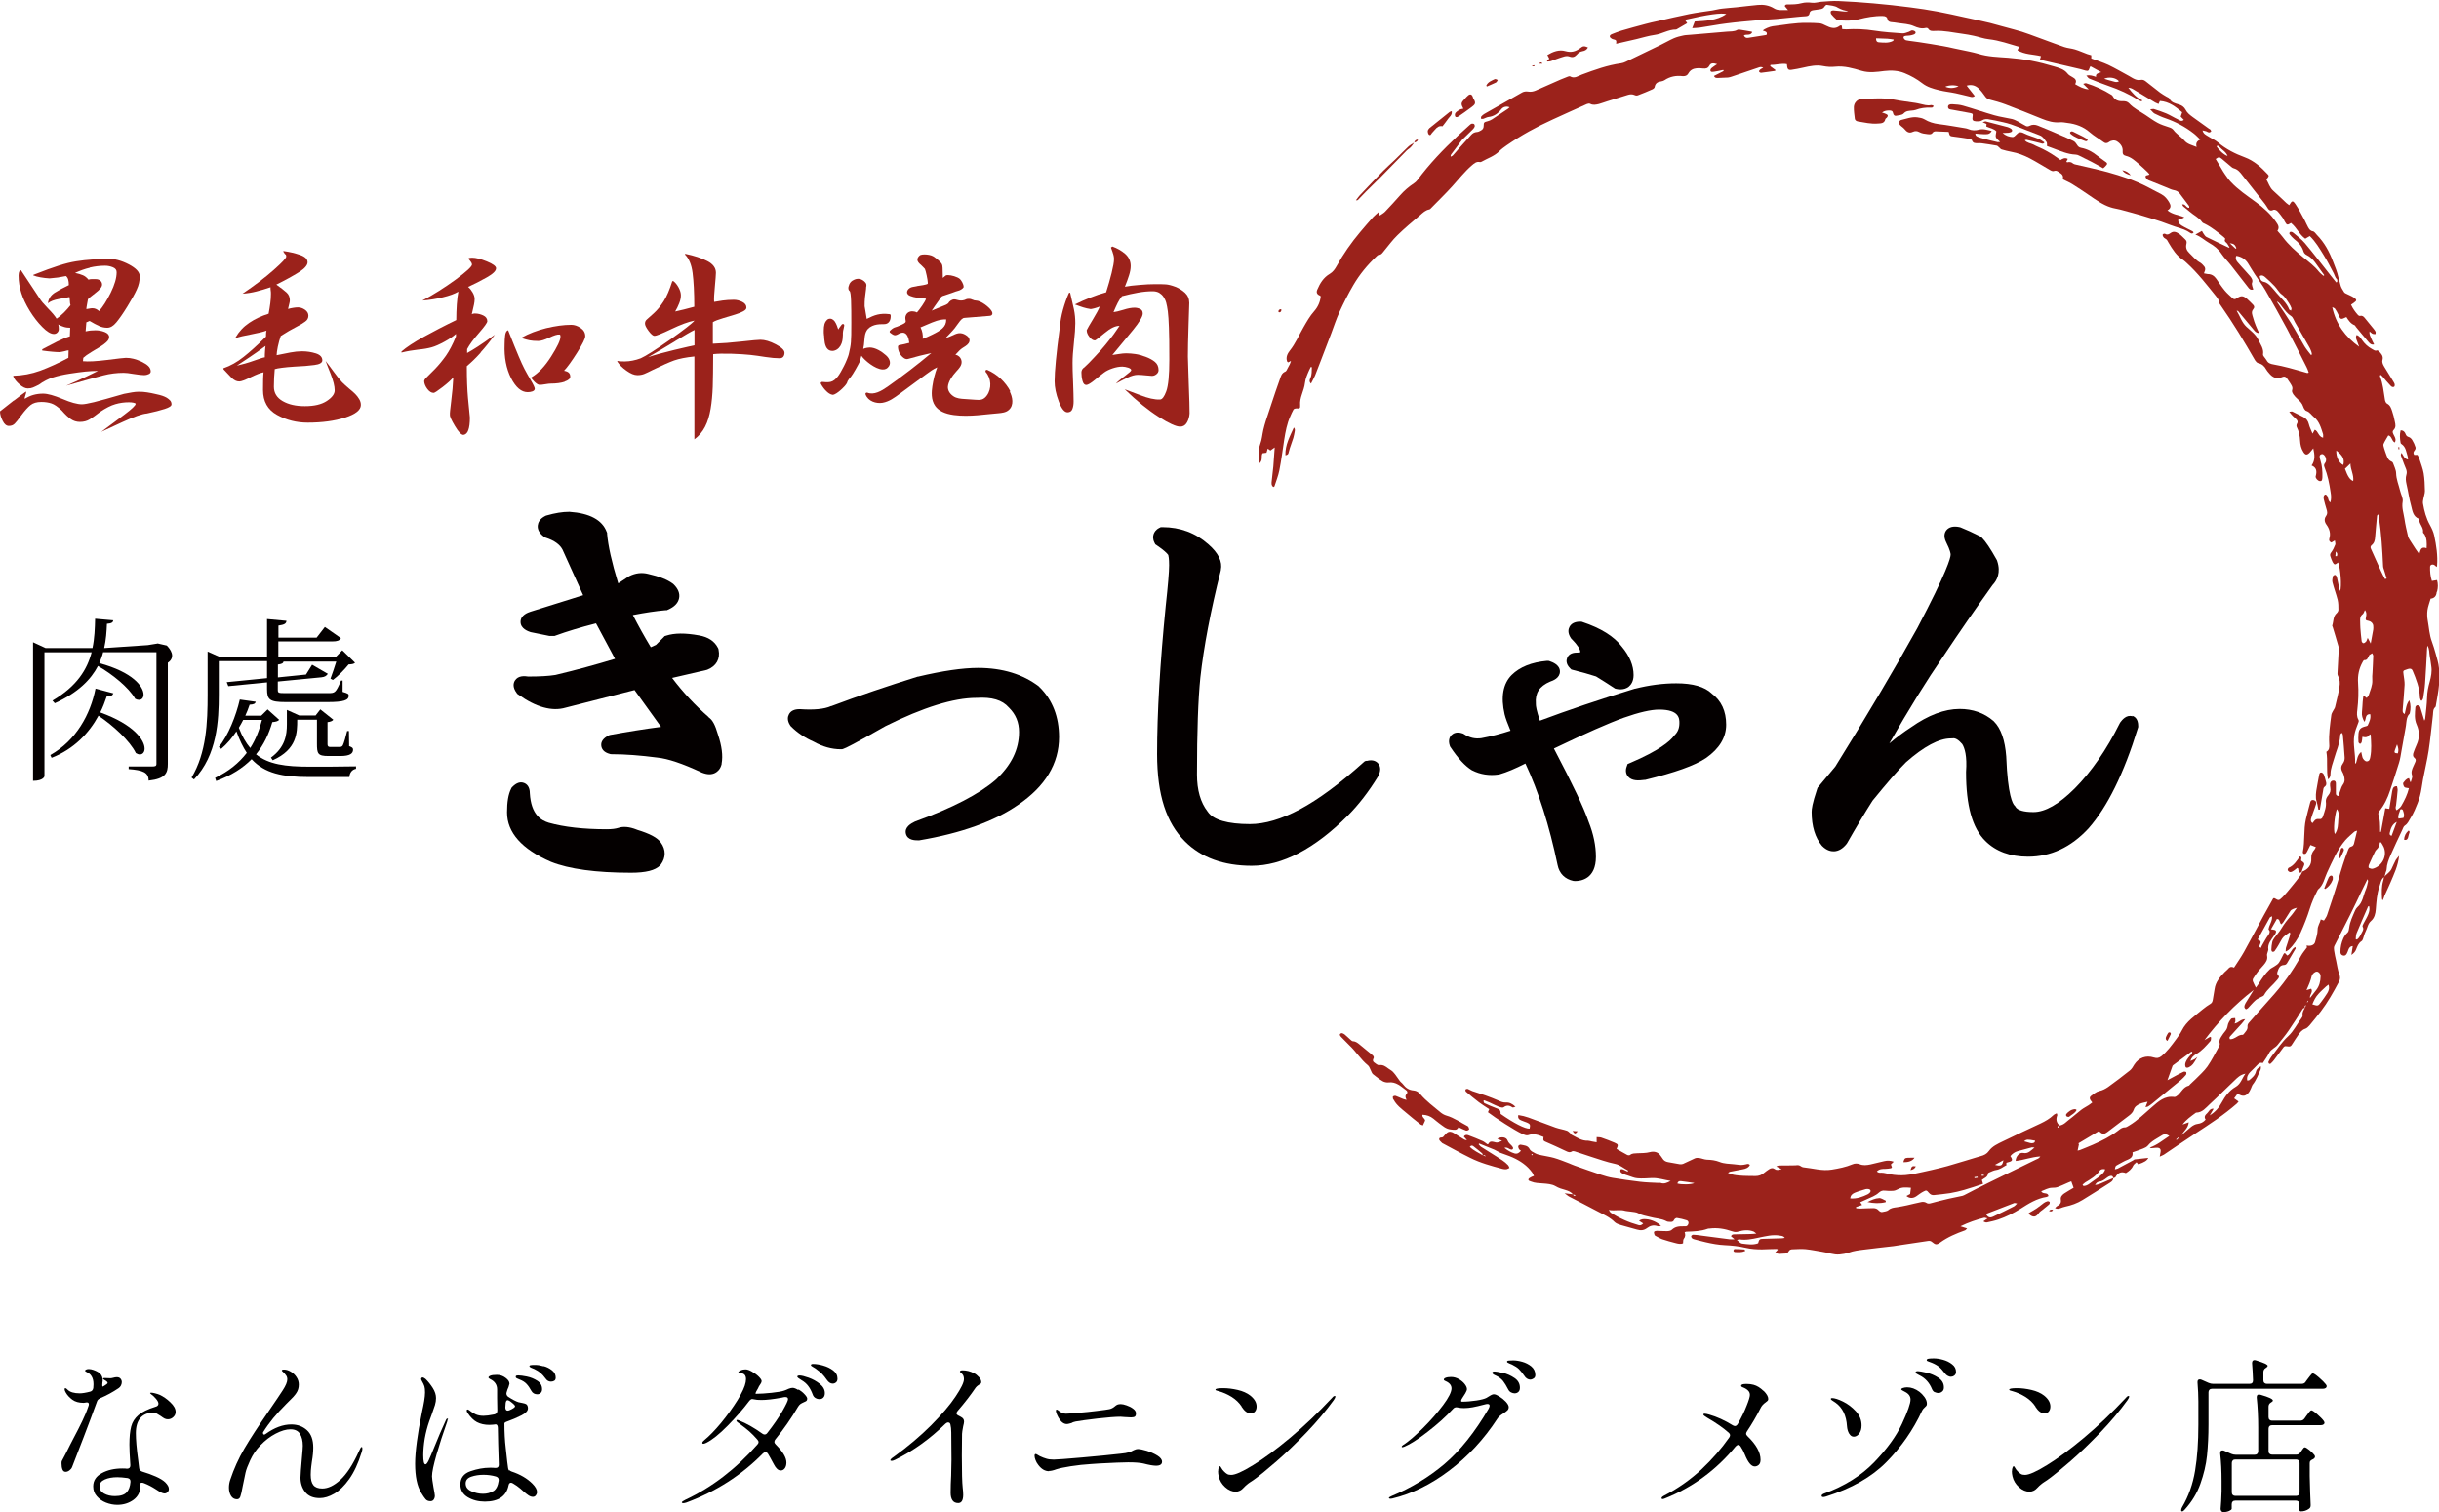 <?xml version="1.0" encoding="UTF-8"?><svg id="_レイヤー_2" xmlns="http://www.w3.org/2000/svg" viewBox="0 0 231.09 143.29"><defs><style>.cls-1,.cls-2,.cls-3{stroke-width:0px;}.cls-2{fill:#9b221b;}.cls-3{fill:#040000;}</style></defs><g id="footer"><path class="cls-1" d="m9.48,132.51c-.16.06-.26.17-.3.32-.39,1.07-.81,2.2-1.26,3.37-.45,1.17-.82,2.11-1.09,2.82-.05.13-.14.23-.26.32s-.24.13-.35.13c-.14,0-.24-.07-.3-.22-.06-.15-.09-.33-.09-.55,0-.12,0-.19.02-.24.02-.04.05-.1.1-.19.12-.21.22-.4.3-.57l.38-.76c.12-.23.22-.44.32-.62.34-.64.62-1.19.84-1.65.22-.46.42-.92.58-1.4.03-.08.05-.15.05-.19,0-.13-.06-.19-.17-.19-.06,0-.12,0-.17.02-.05.01-.11.02-.16.02-.44,0-.8-.1-1.07-.3-.27-.2-.48-.43-.62-.68-.07-.12-.11-.22-.11-.32,0-.06.03-.09.08-.09.04,0,.12.05.22.16.23.22.61.33,1.14.33.23,0,.56-.05.98-.16.17-.04.27-.16.3-.35.01-.07.02-.19.02-.35,0-.34-.07-.6-.21-.8-.08-.13-.2-.23-.36-.31s-.23-.13-.23-.17c0-.04.03-.08.1-.11.07-.03.15-.05.24-.05.15,0,.29.03.44.08.32.11.54.24.68.39.14.16.21.36.21.6,0,.07,0,.13-.02.17l-.02.28c0,.11.02.15.06.14l.14-.08c.08-.05.16-.1.22-.15.06-.05.09-.09.09-.13s-.05-.1-.14-.17c-.04-.03-.1-.07-.18-.11-.08-.04-.12-.08-.12-.11,0-.04.05-.06.14-.06l.57.02c.07,0,.17-.02.28-.05.11-.03.21-.05.31-.05.15,0,.27.04.35.13s.13.2.13.34c0,.11-.03.21-.08.32-.05.1-.13.19-.22.25-.56.38-1.15.7-1.77.96Zm3.84,1.83c-.3.33-.45.82-.45,1.47,0,.6.07,1.45.22,2.54l.09.74c.01.18.11.3.3.36.46.14.89.29,1.29.47s.69.36.88.54c.23.23.35.44.35.63,0,.12-.04.22-.12.3-.08.08-.18.13-.29.13-.09,0-.2-.03-.32-.09-.12-.06-.29-.16-.5-.3-.37-.24-.73-.43-1.09-.57-.08-.04-.16-.06-.24-.06-.09,0-.14.03-.14.09v.21c0,.56-.22,1-.65,1.32-.44.32-.95.48-1.54.48-.36,0-.71-.07-1.07-.21-.35-.14-.64-.34-.87-.61-.23-.26-.34-.57-.34-.93,0-.54.27-.96.81-1.25.54-.3,1.19-.45,1.97-.45.17,0,.3,0,.39.02h.05c.2,0,.3-.11.3-.32-.06-.88-.09-1.54-.09-1.96,0-.73.06-1.3.17-1.72s.34-.78.69-1.08.88-.56,1.59-.78c.2-.05.3-.15.3-.3,0-.13-.08-.28-.23-.46-.15-.18-.31-.33-.47-.44-.06-.05-.09-.09-.09-.11s.04-.03.11-.03c.08,0,.21.02.36.06s.29.08.41.13c.36.16.71.4,1.04.72.34.32.5.62.5.91,0,.19-.07.35-.22.49-.15.14-.32.21-.51.21-.12,0-.22-.02-.32-.07-.09-.05-.21-.12-.35-.23-.15-.1-.28-.18-.39-.24-.11-.05-.24-.08-.39-.08-.47,0-.86.16-1.16.49Zm-1.32,7.08c.21-.24.33-.57.36-.99v-.05c0-.18-.09-.28-.28-.32-.37-.05-.69-.08-.96-.08-.47,0-.87.07-1.2.22s-.49.36-.49.65.14.52.43.68c.29.16.63.24,1.02.24.54,0,.91-.12,1.12-.36Z"/><path class="cls-1" d="m34.34,137.22c0,.14-.03.27-.08.41-.32,1.03-.71,1.87-1.17,2.52s-.94,1.11-1.42,1.39c-.48.28-.94.42-1.37.42-.62,0-1.08-.19-1.38-.57s-.45-.84-.45-1.37c0-.26.05-.91.14-1.93.05-.56.08-.92.08-1.09,0-.46-.09-.84-.27-1.13-.18-.29-.48-.43-.9-.43s-.88.14-1.4.41-1,.64-1.44,1.1c-.41.42-.73.89-.97,1.41-.24.52-.39.92-.45,1.2-.06.28-.15.71-.27,1.3-.08.47-.16.79-.22.96s-.17.25-.32.25c-.24,0-.43-.11-.56-.32-.13-.21-.2-.48-.2-.78,0-.25.04-.5.13-.76.34-1.02.78-2,1.33-2.94.55-.94,1.32-2.12,2.3-3.54.67-.98,1.12-1.64,1.34-1.99.28-.43.43-.78.43-1.04,0-.17-.06-.32-.17-.44-.08-.11-.16-.19-.24-.26s-.11-.11-.11-.13c0-.06.07-.09.22-.09.19,0,.39.06.62.19.22.13.41.3.55.52.15.22.22.46.22.71,0,.31-.08.58-.24.81-.16.24-.39.49-.69.77l-.27.27c-.47.47-.88.92-1.22,1.33-.34.42-.67.87-.97,1.35-.01.14.03.21.11.21.04,0,.09-.02.14-.06.83-.6,1.64-.9,2.43-.9.59,0,1.08.18,1.48.54s.6.91.6,1.65c0,.37-.04.82-.13,1.34-.01.06-.03.22-.06.47-.03.25-.05.5-.05.77,0,.44.08.77.25.98.17.21.45.32.84.32.55,0,1.12-.27,1.72-.82.6-.55,1.18-1.44,1.74-2.67.02-.04.05-.11.09-.19.04-.08.07-.15.1-.19.03-.04.06-.06.09-.06.04,0,.06.04.06.13Z"/><path class="cls-1" d="m42.42,134.5s-.02.11-.05.21c-.39,1.1-.73,2.15-1.01,3.12-.28.98-.43,1.67-.43,2.07,0,.16.05.5.14,1.03.08.42.13.69.13.8,0,.15-.04.27-.11.37-.07.1-.17.15-.3.15-.2,0-.36-.06-.47-.19s-.25-.33-.41-.6c-.39-.63-.58-1.55-.58-2.76,0-.59.06-1.29.17-2.12.11-.82.25-1.64.42-2.46.04-.19.07-.33.08-.41.07-.33.14-.64.19-.96s.08-.58.08-.8c0-.26-.02-.46-.06-.58-.04-.13-.12-.31-.26-.55-.03-.06-.05-.11-.05-.14,0-.04.01-.08.04-.11.03-.03.06-.05.1-.05.06,0,.15.05.27.14.25.24.48.53.69.86s.31.65.31.96c0,.21-.03.43-.1.66s-.18.54-.32.93l-.22.6c-.19.54-.33,1.09-.43,1.65-.09.56-.14,1.09-.14,1.57,0,.58.07.87.21.87.08,0,.19-.13.31-.39.12-.26.3-.68.53-1.25.35-.87.71-1.72,1.09-2.54.04-.11.09-.16.16-.16.03,0,.05.03.05.08Zm5.84,4.81c.04.05.11.09.21.13.82.27,1.48.66,1.97,1.15.29.29.44.56.44.79,0,.12-.04.22-.11.32-.07.09-.17.14-.28.14-.14,0-.28-.05-.43-.15-.15-.1-.29-.22-.44-.35-.15-.13-.26-.23-.33-.29-.21-.18-.43-.33-.65-.46l-.05-.03c-.08-.04-.14-.06-.17-.06-.13,0-.21.09-.24.27-.21,1.01-.96,1.52-2.24,1.52-.62,0-1.16-.14-1.63-.42-.46-.28-.69-.68-.69-1.21,0-.61.32-1.03.96-1.25.64-.22,1.25-.33,1.83-.33.22,0,.39,0,.5.02h.05c.2,0,.3-.1.3-.3-.05-1.48-.08-2.65-.09-3.5-.01-.22-.08-.33-.21-.33-.05,0-.13.01-.24.03-.07.01-.19.02-.35.02-.46,0-.85-.09-1.18-.26-.32-.17-.62-.47-.89-.88-.05-.07-.08-.14-.08-.21,0-.07.03-.11.09-.11.03,0,.08.02.15.07.07.05.11.08.13.1.15.12.31.22.5.3s.42.13.72.13c.23,0,.57-.04,1.01-.13.2-.04.3-.16.3-.36-.01-.28-.02-.68-.02-1.2v-.81c0-.45-.23-.78-.68-.99-.09-.05-.14-.1-.14-.14,0-.06.06-.12.18-.17s.32-.08.61-.08c.31,0,.58.09.83.28.25.18.37.37.37.56,0,.02-.03.13-.09.32-.07.15-.13.29-.16.43l-.02.06s-.02.07-.02.11c0,.13.06.23.17.32.42.27.75.44.98.51.09.02.22.05.39.08.16.03.28.07.34.11.06.04.1.1.13.19.02.06.03.13.03.21,0,.23-.21.45-.62.66-.46.23-.91.42-1.33.57-.19.06-.28.13-.28.19,0,.83.04,1.62.13,2.37.08.75.13,1.17.14,1.28.04.33.07.53.08.6.02.09.05.17.09.22Zm-1.53,2c.27-.16.45-.5.52-1v-.08c0-.16-.09-.26-.27-.32-.39-.11-.78-.16-1.17-.16-.42,0-.81.06-1.16.18s-.53.33-.53.64c0,.34.18.58.54.74.36.16.73.24,1.1.24s.69-.08.96-.25Zm1.39-8.64c-.12,0-.18.09-.21.27l-.03.41v.03c0,.08.02.15.06.21s.1.08.17.08l.14-.03c.37-.16.55-.29.55-.39,0-.08-.16-.24-.47-.47-.08-.06-.16-.09-.22-.09Zm1.8-2.23c.36.07.69.21.99.4.3.19.45.46.45.8,0,.15-.04.26-.13.35s-.2.13-.32.13c-.26,0-.45-.11-.57-.33-.14-.26-.29-.48-.46-.66s-.39-.31-.68-.42c-.06-.02-.15-.06-.25-.11-.06-.03-.09-.08-.09-.14s.03-.1.09-.11c.03-.01.08-.02.14-.02.2,0,.48.04.84.11Zm1.58-.99c.31.08.57.22.8.4.23.18.35.41.35.69,0,.15-.05.25-.14.3s-.19.08-.3.08c-.21,0-.38-.09-.51-.28-.17-.23-.33-.41-.48-.54-.15-.13-.35-.25-.59-.37-.07-.03-.15-.06-.22-.09-.07-.03-.13-.05-.18-.09-.05-.03-.07-.06-.07-.09,0-.05.04-.09.13-.1.08-.02.23-.02.43-.02.22,0,.48.04.79.13Z"/><path class="cls-1" d="m75.65,131.65c.22.14.42.29.58.47.17.18.25.32.25.41s-.02.16-.07.21c-.05.04-.13.08-.25.13-.14.06-.24.12-.32.17-.07.05-.15.14-.22.25-.64,1.09-1.36,2.13-2.16,3.11-.06.07-.09.15-.09.24,0,.07.04.15.13.24.67.67,1.01,1.24,1.01,1.71,0,.22-.05.4-.15.54-.1.14-.23.21-.39.21-.23,0-.45-.19-.65-.58-.24-.46-.43-.79-.55-.99-.06-.1-.14-.16-.24-.16-.08,0-.16.04-.24.11-2.02,2.06-4.44,3.61-7.26,4.66-.13.04-.23.06-.3.06-.08,0-.13-.03-.13-.08s.11-.13.33-.24c2.54-1.19,4.81-2.94,6.83-5.24.07-.07.11-.15.11-.22,0-.08-.04-.16-.11-.24-.26-.3-.52-.57-.77-.79s-.55-.45-.88-.69l-.25-.19c-.06-.05-.09-.1-.09-.14s.03-.06.08-.06c.04,0,.1.02.17.05.69.27,1.43.69,2.21,1.25.07.05.14.08.21.08.11,0,.19-.05.27-.16.58-.74,1.05-1.42,1.41-2.04.36-.63.54-1.01.54-1.14,0-.07-.02-.13-.06-.16-.04-.03-.1-.05-.2-.05-.07,0-.19.02-.35.06-.8.15-1.44.22-1.91.22-.31,0-.53-.02-.68-.06-.08-.02-.15-.03-.19-.03-.08,0-.17.05-.25.14-.61.81-1.31,1.61-2.09,2.4-.78.79-1.45,1.33-2.01,1.61-.13.06-.22.09-.27.09-.07,0-.11-.03-.11-.09,0-.07.07-.16.21-.27.45-.37.98-.91,1.57-1.62.59-.72,1.11-1.44,1.56-2.16.44-.73.7-1.29.77-1.7.02-.15.03-.24.03-.28,0-.38-.18-.57-.55-.57-.05,0-.09,0-.13,0-.03,0-.05-.02-.05-.06,0-.07.08-.14.24-.21s.31-.09.45-.09c.16,0,.36.07.6.21s.46.29.64.47.28.32.28.43c0,.07-.03.16-.1.26-.07.1-.12.18-.15.23-.08.18-.14.29-.17.33-.15.25-.19.38-.13.38h.08c.36,0,.82-.03,1.4-.09.57-.06.98-.13,1.21-.21.13-.04.26-.1.41-.17.16-.06.28-.09.38-.09.15,0,.33.07.55.21Zm.97-1.1c.39.14.75.34,1.06.59.31.25.47.54.47.87,0,.19-.05.33-.15.43s-.22.14-.37.14c-.12,0-.24-.03-.36-.1s-.22-.18-.27-.34c-.12-.32-.25-.58-.42-.8-.16-.22-.38-.41-.66-.57-.25-.15-.38-.25-.38-.32,0-.07.07-.11.22-.11.18,0,.47.07.86.21Zm1.37-1.15c.36.1.67.25.95.46.27.21.41.46.41.78,0,.16-.05.28-.14.35-.09.08-.2.12-.32.12-.2,0-.38-.12-.55-.36-.16-.23-.31-.42-.45-.56-.14-.14-.35-.31-.62-.51-.08-.05-.18-.11-.28-.17-.11-.06-.16-.11-.16-.15s.02-.07.06-.09c.04-.02.1-.02.19-.02.25,0,.56.05.92.15Z"/><path class="cls-1" d="m92.76,130.5c.14.16.21.31.21.45,0,.07-.01.12-.04.15-.03.03-.08.06-.15.1-.01,0-.05.04-.13.09-.07.05-.14.11-.21.2-.48.71-1.05,1.45-1.71,2.21-.07.09-.11.17-.11.22,0,.08.06.15.17.21.04.02.09.04.14.07.05.03.11.06.17.1.16.09.24.23.24.41,0,.09-.03.24-.08.43-.07.37-.11.61-.11.73l-.02,2.08c0,1.56.03,2.56.08,3.01.03.25.05.48.05.68,0,.53-.16.79-.47.79-.24,0-.42-.08-.54-.25s-.18-.41-.18-.73c0-.55.02-1.09.05-1.62.02-.67.03-1.17.03-1.5l-.02-2.59c0-.3-.03-.56-.08-.76-.03-.13-.1-.19-.22-.19-.08,0-.16.04-.24.11-1.48,1.45-3.08,2.6-4.8,3.44-.13.06-.23.09-.3.09-.08,0-.13-.02-.13-.06,0-.07.1-.18.32-.32,1.35-.98,2.53-1.98,3.54-2.99,1.01-1.02,1.78-1.92,2.31-2.72.53-.79.8-1.34.8-1.65,0-.21-.05-.37-.16-.49-.04-.04-.09-.08-.14-.13-.05-.04-.08-.07-.08-.09,0-.08.08-.13.24-.13.38,0,.74.09,1.09.27.17.08.32.21.47.37Z"/><path class="cls-1" d="m99.4,139.41c-.39,0-.73-.2-1.03-.6-.12-.15-.2-.3-.26-.46-.06-.16-.09-.29-.09-.41,0-.1.04-.16.11-.16.03,0,.08.02.16.07.07.05.15.09.22.13.23.11.44.19.62.24.18.06.42.09.71.09s1.2-.07,2.68-.2c1.48-.13,2.7-.25,3.66-.36.35-.03.6-.08.77-.13s.32-.12.46-.2c.15-.07.28-.11.41-.11.19,0,.47.06.84.17.37.12.71.27,1,.45.29.18.44.38.44.58,0,.25-.19.38-.57.38-.26,0-.66-.07-1.2-.21-.31-.07-.78-.11-1.44-.11-.5,0-1.42.04-2.75.11l-.74.05c-.66.04-1.31.11-1.95.21-.64.1-1.09.2-1.37.29-.29.11-.53.16-.71.16Zm2.16-4.58s-.11.03-.21.06c-.1.03-.19.05-.28.05-.29,0-.56-.21-.79-.62-.16-.29-.24-.52-.24-.66,0-.06.03-.09.08-.09.04,0,.1.04.19.11.23.19.46.28.68.28.25,0,.67-.04,1.25-.09.58-.05,1.13-.1,1.65-.17.68-.08,1.09-.14,1.22-.17.19-.04.36-.13.52-.27.08-.07.16-.13.24-.16.07-.03.18-.05.32-.05s.32.04.55.12c.23.08.44.18.62.32.18.13.27.28.27.45,0,.13-.03.22-.09.28s-.19.09-.38.09c-.15,0-.35-.01-.6-.03-.21-.02-.34-.03-.4-.03-.47,0-1.21.06-2.2.17-.99.12-1.68.21-2.04.28-.15.03-.26.07-.35.11Z"/><path class="cls-1" d="m117.65,133.29c-.24-.37-.56-.67-.95-.92-.39-.24-.81-.43-1.25-.55-.08-.02-.15-.04-.21-.06-.05-.02-.08-.05-.08-.08,0-.09.24-.14.73-.14.44,0,.9.06,1.38.17.48.11.88.29,1.19.53.4.32.6.66.6,1.04,0,.19-.05.34-.15.47-.1.12-.24.18-.42.18-.29,0-.58-.21-.85-.63Zm-2.23,6.11c0-.14.02-.25.06-.34.04-.09.07-.13.1-.13s.08.06.14.17c.06.12.15.23.25.33.1.1.2.19.29.24.09.06.22.09.39.09.38,0,1.07-.3,2.07-.92,1-.61,2.17-1.47,3.5-2.58,1.33-1.11,2.66-2.38,4-3.81.09-.12.18-.17.25-.17.04,0,.06.02.06.06,0,.06-.05.17-.16.33-.72,1-1.57,2.01-2.56,3.05-.99,1.03-1.94,1.95-2.86,2.75-.92.8-1.65,1.4-2.19,1.78-.13.09-.23.16-.32.21-.09.06-.19.13-.28.21-.09.07-.2.17-.32.3-.22.25-.47.38-.76.38-.35,0-.68-.14-1-.43-.32-.29-.52-.63-.61-1.02-.04-.17-.06-.33-.06-.49Z"/><path class="cls-1" d="m142.05,132.32c.23.14.44.31.62.5.18.2.28.37.28.51,0,.13-.04.23-.12.31-.08.08-.2.17-.37.28-.15.09-.27.18-.35.25-.09.07-.17.16-.24.27-1.27,1.95-2.79,3.58-4.55,4.91-1.76,1.33-3.56,2.21-5.41,2.65-.05.01-.11.02-.17.02-.09,0-.14-.03-.14-.08,0-.04.07-.09.22-.16,1.89-.79,3.58-1.81,5.05-3.06,1.47-1.25,2.87-3,4.18-5.24.06-.12.09-.21.09-.28,0-.1-.06-.16-.19-.16-.05,0-.13,0-.22.03-.53.14-.93.23-1.2.28-.27.05-.55.08-.82.08-.22,0-.42-.02-.58-.06l-.13-.02c-.13,0-.24.05-.33.16-.69.75-1.5,1.47-2.42,2.18-.92.71-1.64,1.17-2.17,1.39-.11.04-.17.06-.21.06-.04,0-.06-.02-.06-.05s.02-.07.06-.1c.04-.04.09-.08.17-.12.48-.33,1.09-.85,1.81-1.57s1.35-1.44,1.88-2.15.8-1.25.8-1.59c0-.29-.19-.53-.57-.69-.11-.04-.16-.09-.16-.14,0-.06.05-.12.14-.16.14-.06.32-.09.54-.09.26,0,.51.07.74.2s.42.29.56.47.21.34.21.48c0,.09-.05.23-.16.41l-.25.39c-.08.12-.13.21-.14.28-.01.07.02.11.08.11.43,0,.88-.04,1.36-.11.47-.07.79-.16.96-.25.08-.05.18-.11.28-.17.1-.06.18-.11.24-.13.06-.03.13-.04.19-.04.12,0,.29.07.52.21Zm.35-2.23c.39.09.76.26,1.1.49.34.23.51.54.51.92,0,.18-.05.31-.15.4-.1.09-.22.13-.35.13-.11,0-.22-.03-.34-.09s-.21-.16-.28-.3c-.16-.32-.32-.57-.47-.77-.16-.2-.37-.37-.65-.5-.02-.01-.07-.03-.15-.07s-.14-.07-.17-.11c-.04-.04-.06-.07-.06-.1,0-.08.07-.13.22-.13.13,0,.39.05.78.14Zm1.82-1.05c.33.09.62.24.87.44.25.21.38.48.38.81,0,.15-.05.26-.16.33-.1.07-.22.11-.33.11-.09,0-.19-.03-.29-.09-.1-.06-.19-.15-.26-.27-.19-.27-.36-.48-.51-.63-.15-.15-.37-.29-.65-.43-.07-.03-.15-.07-.24-.1-.08-.04-.15-.07-.18-.09-.04-.02-.06-.05-.06-.09,0-.05.05-.09.14-.1s.24-.02.44-.02c.24,0,.53.04.85.13Z"/><path class="cls-1" d="m167.1,131.79c.29.29.44.55.44.77,0,.07-.02.13-.06.17-.04.04-.1.09-.18.15-.23.16-.4.35-.5.57-.39.77-.82,1.5-1.28,2.19-.05.08-.08.15-.08.21,0,.08.05.17.14.25.82.79,1.23,1.53,1.23,2.23,0,.22-.06.38-.17.48-.12.1-.24.15-.38.15-.33,0-.64-.38-.95-1.15-.09-.24-.22-.48-.38-.73-.06-.1-.14-.16-.24-.16-.07,0-.15.05-.24.14-1.83,2.23-4.07,3.88-6.72,4.94-.07.03-.14.05-.19.05-.07,0-.11-.03-.11-.09s.07-.14.22-.22c1.35-.7,2.53-1.54,3.55-2.49,1.02-.96,1.9-1.97,2.64-3.03.05-.08.08-.15.08-.21,0-.08-.04-.17-.13-.25-.5-.44-1.17-.92-2.04-1.42-.24-.14-.36-.24-.36-.3,0-.05.04-.08.13-.08.09,0,.23.03.41.08.74.21,1.49.55,2.26,1.03.08.04.15.06.19.06.1,0,.19-.06.27-.19.36-.63.64-1.21.84-1.73.21-.52.31-.87.31-1.03,0-.18-.07-.33-.21-.45s-.27-.2-.41-.25c-.14-.04-.21-.1-.21-.17,0-.12.17-.17.52-.17.24,0,.46.03.65.08.34.09.65.29.95.58Z"/><path class="cls-1" d="m172.59,141.75c0-.08.07-.15.21-.21,1.96-.71,3.55-1.71,4.77-2.97,1.22-1.27,2.1-2.48,2.64-3.65.54-1.16.81-1.93.81-2.3,0-.32-.18-.56-.54-.74-.09-.05-.18-.1-.24-.13-.07-.04-.1-.07-.1-.1,0-.05.06-.1.17-.13s.24-.06.38-.06c.4,0,.79.14,1.18.43.16.12.31.28.47.49.15.21.23.42.23.62,0,.08-.01.15-.04.19-.03.04-.07.09-.13.14-.13.11-.23.23-.3.38-.84,1.81-1.97,3.42-3.37,4.84-1.4,1.42-3.31,2.5-5.72,3.26-.11.03-.18.05-.24.05-.11,0-.16-.03-.16-.09Zm2.61-5.9c-.11-.2-.18-.43-.2-.7-.06-1.02-.43-1.77-1.09-2.24-.05-.04-.14-.1-.26-.17-.12-.07-.18-.13-.18-.18s.04-.08.11-.08c.24,0,.59.11,1.04.33.45.22.86.53,1.22.92.36.39.54.84.54,1.34,0,.32-.07.57-.22.77-.15.2-.32.3-.52.3-.18,0-.32-.1-.43-.29Zm8.12-3.92c-.12-.06-.21-.16-.27-.31-.24-.59-.63-1.02-1.15-1.28-.04-.02-.1-.05-.17-.09-.07-.04-.13-.07-.17-.1-.04-.03-.06-.07-.06-.11,0-.07.07-.11.22-.11.14,0,.4.05.8.14s.78.25,1.13.48c.35.23.53.53.53.92,0,.17-.05.3-.16.39s-.23.14-.36.14c-.12,0-.23-.03-.35-.09Zm1.22-1.56c-.1-.06-.19-.13-.26-.23-.2-.26-.38-.47-.55-.61-.17-.14-.39-.27-.68-.39-.07-.03-.16-.06-.24-.09-.09-.03-.16-.06-.2-.08-.04-.02-.06-.05-.06-.09,0-.06.06-.11.17-.13.12-.02.28-.03.51-.03.24,0,.53.04.86.13.33.09.62.23.87.43.25.19.37.43.37.72,0,.16-.06.27-.17.35s-.22.11-.32.11-.19-.03-.29-.09Z"/><path class="cls-1" d="m192.86,133.29c-.24-.37-.56-.67-.95-.92-.39-.24-.81-.43-1.25-.55-.08-.02-.15-.04-.21-.06-.05-.02-.08-.05-.08-.08,0-.09.24-.14.73-.14.44,0,.9.06,1.38.17.48.11.88.29,1.19.53.4.32.6.66.6,1.04,0,.19-.05.34-.15.47-.1.12-.24.18-.42.18-.29,0-.58-.21-.85-.63Zm-2.23,6.11c0-.14.02-.25.06-.34.04-.09.07-.13.1-.13s.08.06.14.17c.06.12.15.23.25.33.1.1.2.19.29.24.09.06.22.09.39.09.38,0,1.07-.3,2.07-.92,1-.61,2.17-1.47,3.5-2.58,1.33-1.11,2.66-2.38,4-3.81.09-.12.18-.17.25-.17.04,0,.06.02.06.06,0,.06-.05.17-.16.33-.72,1-1.57,2.01-2.56,3.05-.99,1.03-1.94,1.95-2.86,2.75-.92.8-1.65,1.4-2.19,1.78-.13.09-.23.16-.32.21-.09.06-.19.13-.28.21-.09.07-.2.17-.32.3-.22.25-.47.38-.76.38-.35,0-.68-.14-1-.43-.32-.29-.52-.63-.61-1.02-.04-.17-.06-.33-.06-.49Z"/><path class="cls-1" d="m218.46,130.92l.21-.28s.08-.11.16-.21c.07-.1.13-.17.18-.22.05-.05.09-.07.13-.07.08,0,.28.13.58.39s.52.48.65.65c.05.07.08.13.08.17,0,.06-.03.12-.08.17-.07.05-.17.08-.28.08h-10.51c-.1,0-.19.03-.24.09-.06.06-.09.14-.09.24v3.05c0,1.07-.05,2.05-.14,2.94-.09.89-.31,1.79-.63,2.69s-.82,1.71-1.47,2.43c-.15.17-.25.22-.32.16-.02-.02-.03-.05-.03-.09,0-.08.03-.17.08-.27.62-1.05,1.03-2.21,1.24-3.48s.31-2.72.31-4.36v-2.19c0-.57-.03-1.17-.08-1.8v-.06c0-.16.07-.24.21-.24.06,0,.12.01.16.03l.68.3c.15.06.28.09.41.09h3.47c.22,0,.33-.11.33-.33-.02-.6-.05-1.14-.09-1.61v-.03c0-.19.08-.28.24-.28l.14.03c.41.13.7.23.86.31s.24.15.24.21c0,.04-.05.1-.14.17l-.05.03c-.15.09-.22.23-.22.39v.77c0,.11.03.19.09.25.06.06.14.09.24.09h3.3c.17,0,.3-.07.39-.21Zm-.49,6.71l.08-.13s.07-.09.11-.16c.04-.06.08-.11.11-.14.03-.03.07-.05.11-.05.07,0,.21.08.42.25.21.17.37.33.48.47.04.05.06.11.06.17,0,.07-.05.15-.16.22l-.06.03c-.09.04-.17.09-.21.14-.05.05-.07.13-.07.22v1.23c.03,1.23.06,2.13.09,2.7v.08c0,.15-.06.25-.17.32-.22.16-.47.24-.76.24-.06,0-.12-.04-.16-.11-.02-.03-.03-.08-.03-.14,0-.05.01-.13.03-.24l.03-.17v-.02c0-.11-.03-.19-.09-.25-.06-.06-.14-.09-.24-.09h-5.76c-.11,0-.19.03-.24.09-.06.06-.09.14-.09.25v.43c0,.06-.08.13-.24.21-.16.07-.35.11-.56.11-.07,0-.13-.03-.18-.09-.05-.06-.07-.14-.07-.22.04-.44.07-.99.09-1.66v-.99c0-.91-.04-1.77-.13-2.59v-.06c0-.16.07-.24.21-.24.06,0,.12.01.16.03l.69.3c.12.05.25.08.4.08h1.81c.1,0,.19-.03.24-.09.06-.06.09-.14.09-.24v-2.24c0-1.05-.05-1.99-.14-2.83v-.06c0-.17.07-.25.22-.25.02,0,.07.01.16.03.77.22,1.15.4,1.15.54,0,.05-.05.11-.14.16l-.05.03c-.15.09-.22.23-.22.39v.99c0,.11.03.19.09.25.06.06.14.09.24.09h2.68c.17,0,.3-.07.4-.21l.19-.27c.05-.06.1-.13.16-.21.05-.07.1-.14.16-.2s.1-.09.14-.09c.08,0,.27.12.54.36s.49.45.62.63c.05.07.08.14.08.19,0,.07-.04.13-.11.17-.05.04-.15.06-.28.06h-4.58c-.11,0-.19.03-.24.09-.06.06-.09.14-.09.25v2.12c0,.11.03.19.09.24.06.06.14.09.24.09h2.3c.17,0,.3-.07.39-.22Zm-.18,4.03c.06-.06.09-.14.09-.25v-2.78c0-.1-.03-.19-.09-.24-.06-.06-.14-.09-.24-.09h-5.76c-.11,0-.19.03-.24.09-.06.06-.09.14-.09.24v2.78c0,.11.03.19.09.25.06.06.14.09.24.09h5.76c.1,0,.19-.03.24-.09Z"/><path class="cls-3" d="m14.92,60.97l.88.2c.28.28.93,1.06.1,1.63v9.58c0,.84-.18,1.41-1.82,1.59,0-.78-.55-.99-1.89-1.09v-.25h2.23c.28,0,.4-.03.4-.25v-10.58h-5.05c-.08.35-.22.7-.36,1.04,3.19.86,4.19,2.23,4.19,2.98,0,.3-.17.5-.43.5-.12,0-.23-.03-.36-.1-.6-1.08-2.22-2.37-3.53-3.11-.66,1.27-1.87,2.52-4.09,3.53l-.22-.25c2.32-1.36,3.29-2.96,3.71-4.58h-4.47v11.75s-.08.43-1.08.43v-13.13l1.19.55h4.44c.2-.94.23-1.89.25-2.78l1.72.15c-.02.18-.13.3-.6.33-.03.73-.08,1.51-.26,2.3l4.13-.28.92-.15Zm-10.14,10.57c2.42-1.37,3.79-3.84,4.27-6.29l1.69.45c-.07.18-.2.3-.63.3-.17.5-.36,1.01-.61,1.51,3.23,1.16,4.2,2.65,4.2,3.43,0,.33-.18.55-.45.55-.12,0-.25-.05-.38-.13-.56-1.16-2.18-2.63-3.54-3.54-.89,1.64-2.32,3.16-4.44,3.99l-.12-.25Z"/><path class="cls-3" d="m20.73,62.71v3.11c0,2.43-.15,5.74-2.35,8.04l-.23-.18c1.41-2.35,1.52-5.21,1.52-7.85v-4.09l1.26.56h4.37v-3.64l1.84.17c-.02.27-.2.37-.76.45v1.14h3.62l.78-1.01,1.52,1.06c-.13.23-.35.31-.8.31h-5.13v1.52h5.4l.66-.68,1.21,1.18c-.12.12-.31.15-.61.16-.36.45-1.01,1.13-1.49,1.47l-.23-.12c.15-.38.38-1.08.55-1.62h-5c-.03.17-.17.23-.53.28v1.22l2.66-.27.58-.93,1.49.86c-.12.18-.28.3-.6.33l-4.14.4v.74c0,.35.02.36.78.36h3.97c.66,0,.73,0,1.24-1.19h.15v1.07c.51.15.58.2.58.36,0,.43-.46.61-2,.61h-3.97c-1.52,0-1.77-.22-1.77-1.24v-.63l-3.67.36-.15-.38,3.82-.38v-1.61h-4.57Zm4.63,4.52l1.09.98c-.12.13-.28.18-.65.22-.33,1.13-.81,2.15-1.54,3.05,1.19.96,2.8,1.17,5.05,1.17,1.03,0,3.31,0,4.42-.03v.23c-.38.07-.6.38-.63.78h-3.86c-2.47,0-4.17-.35-5.4-1.69-.83.84-1.92,1.54-3.36,2.07l-.1-.3c1.29-.61,2.27-1.42,3-2.37-.36-.55-.69-1.22-.98-2.04-.41.63-.91,1.21-1.44,1.66l-.23-.17c.89-1.08,1.64-2.98,1.99-4.5l1.51.21c-.05.18-.17.26-.58.28-.12.35-.25.7-.41,1.04h1.51l.61-.6Zm-2.32.99c-.13.25-.26.5-.41.74.3.8.66,1.42,1.08,1.92.51-.79.86-1.69,1.11-2.66h-1.77Zm10.01,2.47c.33.13.4.18.4.35,0,.35-.28.6-1.19.6h-1.14c-1.03,0-1.09-.23-1.09-1.19v-2.25h-1.87c0,1.21,0,2.81-2.32,3.84l-.17-.25c1.34-.98,1.51-2.13,1.51-3.16v-1.36l1.18.53h1.54l.45-.58,1.23.98c-.08.12-.28.2-.55.23v2.1q0,.25.22.25h.93c.13,0,.22-.02.3-.15.1-.18.3-.89.41-1.36h.17l.02,1.42Z"/><path class="cls-3" d="m67.16,67.97c-1.3-1.13-2.46-2.38-3.48-3.73l3.24-.75.1-.03c.85-.34,1.24-1.03,1.06-1.9l-.02-.09-.04-.08c-.32-.63-.92-1.03-1.79-1.18-1.32-.24-2.33-.23-3.1.02l-.16.05-.11.12c-.19.19-.43.43-.71.71l-.49.22c-.6-.99-1.17-2.02-1.7-3.05,1.14-.22,2.18-.38,3.12-.46h.11s.1-.05.1-.05c.61-.26.96-.63,1.05-1.09.09-.44-.09-.89-.52-1.31l-.07-.06c-.52-.39-1.29-.69-2.35-.93-.59-.15-1.19-.08-1.77.21l-.07.04c-.24.16-.47.32-.71.47l-.21.14-.07.03c-.61-2-.96-3.57-1.05-4.69v-.09s-.04-.09-.04-.09c-.42-1.13-1.61-1.77-3.52-1.9h-.05c-.61,0-1.31.11-2.14.35l-.06.02-.06.03c-.53.27-.67.63-.7.89-.04.39.16.75.59,1.07l.09.07.1.03c.79.26,1.31.64,1.56,1.11l1.96,4.33-4.98,1.56c-.24.08-.95.32-.95.97s.72.89.95.97l1.77.36h.51l.11-.04c1.04-.38,2.32-.77,3.81-1.15l1.8,3.36c-1.81.55-3.71,1.07-5.65,1.53-.61.1-1.47.15-2.58.15-.3-.05-.95-.12-1.26.39-.14.24-.23.63.18,1.18l.06.08.09.06c1.68,1.2,3.19,1.62,4.48,1.24l6.53-1.67,2.51,3.49c-1.61.21-3.22.47-4.8.76l-.09.02-.08.04c-.5.25-.74.58-.69.97.03.27.2.62.83.78l.08.02h.08c1.27,0,2.72.11,4.32.32,1,.1,2.4.57,4.17,1.4l.04.02c.26.1.5.16.72.16.2,0,.38-.04.55-.13.21-.11.49-.34.61-.82v-.05c.14-.77.02-1.67-.34-2.75-.27-.93-.53-1.42-.9-1.65Z"/><path class="cls-3" d="m60.32,78.61c-.69-.27-1.26-.32-1.74-.16-.25.08-.61.13-1.09.13-2.2,0-4.05-.21-5.5-.62-.71-.22-1.67-.75-1.79-2.79,0-.62-.29-.87-.53-.97-.36-.15-.73-.03-1.11.35l-.08.08-.05.1c-.27.53-.39,1.27-.39,2.25,0,1.91,1.4,3.49,4.17,4.69,1.7.68,4.25,1.03,7.57,1.03,1.41,0,2.29-.22,2.76-.69l.06-.07c.5-.67.5-1.43.01-2.1-.32-.46-1.03-.84-2.28-1.22Z"/><path class="cls-3" d="m98.45,65.06c-1.52-1.17-3.47-1.77-5.78-1.77-1.46,0-3.37.28-5.69.83h-.04c-2.82.88-5.57,1.81-8.17,2.79h-.03c-.65.29-1.64.38-2.93.29h-.05c-.5,0-.84.16-1.01.49-.12.22-.19.58.12,1.05l.04.06.05.05c.59.59,1.31,1.07,2.13,1.43.85.48,1.71.72,2.58.72h.11l.1-.03c.27-.09.96-.42,4.01-2.16,3.57-1.78,6.47-2.68,8.62-2.68h.04c1.42-.09,2.41.2,3.03.91l.03.03c.63.63.94,1.38.94,2.29,0,1.66-.72,3.14-2.22,4.54-1.56,1.35-4.11,2.67-7.59,3.93l-.07.03c-.32.16-.99.5-.84,1.14.15.63.87.63,1.15.63h.11c3.98-.67,7.14-1.81,9.38-3.37,2.57-1.75,3.87-3.91,3.87-6.41,0-1.91-.61-3.5-1.82-4.71l-.07-.06Z"/><path class="cls-3" d="m129.48,72.09l-.16.04-.13.11c-2.23,2.01-4.26,3.51-6.04,4.46-1.73.92-3.32,1.39-4.72,1.39-2.1,0-3.48-.4-3.99-1.16l-.03-.04c-.66-.85-1-2.02-1-3.49,0-4.07.11-7.16.32-9.2.32-2.89.97-6.31,1.94-10.16v-.03c.17-.79-.23-1.61-1.18-2.43-1.21-1.08-2.67-1.63-4.35-1.63h-.16l-.14.07c-.34.17-.48.42-.54.6-.06.18-.09.46.08.8l.08.16.15.1c.65.44.95.73,1.08.91.02.08.08.33.08.97s-.11,1.92-.32,3.84c-.54,5.42-.82,10.15-.82,14.05s.89,6.54,2.64,8.28c1.53,1.54,3.67,2.31,6.33,2.31,2.89,0,5.95-1.6,9.1-4.75,1-1,1.97-2.25,2.86-3.7l.03-.05c.24-.48.24-.88,0-1.18-.16-.2-.49-.42-1.09-.26Z"/><path class="cls-3" d="m148.88,63.44l.18.05c.83.21,1.55.41,2.16.61.52.32,1.1.68,1.7,1.08l.11.07.13.03c.13.03.26.04.38.04.31,0,.58-.09.79-.26.2-.17.45-.49.45-1.09,0-.91-.38-1.82-1.12-2.7-.73-.97-1.99-1.75-3.73-2.33l-.1-.03h-.11c-.5,0-.84.17-1.01.49-.12.22-.19.58.12,1.05l.04.06.05.05c.54.54.83,1,.81,1.25-.09.02-.21.03-.33.03-.58,0-.82.27-.91.5-.08.19-.15.56.27.98l.13.13Z"/><path class="cls-3" d="m162.19,65.72c-.69-.65-1.79-.97-3.37-.97-1.24,0-2.56.17-3.9.51h-.03c-3.3,1.01-6.32,2.03-8.99,3.03-.33-.98-.38-1.39-.38-1.56v-.06c-.08-1,.33-1.64,1.35-2.08.26-.09.93-.33.93-.96s-.72-.89-.95-.97l-.13-.04h-.14c-1.46.13-2.58.58-3.35,1.34-.82.82-1.05,2.08-.67,3.73.09.37.28.88.56,1.55-.92.3-1.85.54-2.77.71-.59.08-1.12-.04-1.63-.38l-.08-.05-.09-.03c-.53-.18-.85,0-1.02.16-.17.17-.34.49-.16,1.02l.03.08.05.07c.71,1.07,1.37,1.77,2,2.16l.04.02c.77.39,1.62.52,2.51.39l.09-.02c.67-.19,1.47-.53,2.44-1.02,1.24,2.64,2.27,5.88,3.05,9.62.16.81.7,1.34,1.51,1.51h.07s.07.01.07.01c.59,0,1.98-.22,1.98-2.3,0-1.05-.23-2.17-.69-3.32-.43-1.27-1.51-3.55-3.29-6.94,3-1.44,5.22-2.42,6.62-2.92,1.44-.51,2.57-.77,3.35-.77,1.92,0,1.92.86,1.92,1.27,0,.48-.14.84-.45,1.15l-.06.07c-.4.53-1.43,1.4-4.12,2.55l-.28.12-.1.29c-.11.32-.06.65.14.89.36.43.99.4,1.57.32h.06c2.81-.69,4.69-1.35,5.76-2.07,1.27-.89,1.91-1.95,1.91-3.16,0-1.29-.46-2.28-1.38-2.96Z"/><path class="cls-3" d="m202.05,67.88c-.58-.19-.99.35-1.15.56l-.06.1c-1.26,2.53-2.7,4.6-4.26,6.17-1.49,1.49-2.8,2.24-3.91,2.24-.91,0-1.51-.17-1.7-.49l-.04-.07-.06-.06c-.15-.15-.64-.91-.78-4.59v-.03c-.12-1.59-.51-2.69-1.17-3.35l-.04-.04c-.88-.76-1.96-1.14-3.21-1.14-1.43,0-2.98.59-4.61,1.74-.65.42-1.34.93-2.05,1.53,1.84-3.23,3.55-5.99,5.1-8.24,1.5-2.25,3.07-4.53,4.68-6.77.42-.44.81-1.18.44-2.28l-.02-.06-.03-.06c-.59-1.06-1.04-1.73-1.41-2.1l-.08-.08-.1-.05c-.67-.34-1.29-.62-1.84-.84l-.12-.03c-.56-.11-.97,0-1.22.31-.16.21-.29.58-.01,1.14.39.77.42,1.08.42,1.16,0,.29-.31,1.56-3.17,6.99-2.14,3.85-4.75,8.26-7.76,13.1l-1.68,2.01-.04.12c-.47,1.4-.52,1.91-.52,2.17,0,1.35.33,2.43.97,3.2l.04.04c.43.43.85.5,1.12.49.43-.02.83-.26,1.18-.7l.06-.09c.84-1.48,1.65-2.83,2.4-4.01,1.37-1.68,2.43-2.91,3.17-3.64,1.7-1.5,3.13-2.26,4.25-2.26h.13c.27-.07.59.12.95.54.23.37.47,1.12.36,2.63v.05c0,3.14.59,5.27,1.82,6.49,1,1,2.36,1.5,4.06,1.5,2.14,0,4.06-.89,5.71-2.67,1.79-2.02,3.37-5.22,4.69-9.52l.03-.1v-.1c0-.64-.3-.88-.56-.96Z"/><path class="cls-2" d="m1.32,37.94c-.59.46-1.03.81-1.32,1.04,0,.26.08.56.25.89.16.33.36.49.59.49s.41-.07.55-.21c.14-.14.35-.4.62-.78.34-.46.64-.79.88-.98.25-.2.59-.3,1.03-.3.36,0,.68.05.95.14.28.09.6.31.98.67.33.38.62.65.87.82.25.17.53.26.85.26.36,0,.67-.08.94-.25.27-.17.6-.4.99-.71.54-.36,1.01-.6,1.43-.72.41-.12.84-.18,1.28-.18.15,0,.29.01.43.04.14.03.21.06.21.11,0,.15-.36.49-1.08,1.03-.72.54-1.44,1.08-2.18,1.62.21-.1.87-.4,1.97-.91,1.1-.51,1.89-.79,2.36-.83.7-.15,1.26-.29,1.69-.43.43-.14.64-.28.64-.43s-.04-.27-.13-.37c-.09-.1-.2-.18-.32-.26-.12-.07-.26-.13-.4-.18-.15-.05-.36-.11-.65-.17-.29-.07-.55-.12-.81-.16-.25-.04-.51-.06-.77-.06-.21,0-.43.02-.66.06-.23.04-.48.09-.76.14-1.36.39-2.31.66-2.85.79-.55.13-.92.2-1.14.2-.44,0-1.06-.17-1.85-.51-.79-.33-1.4-.5-1.82-.5-.33,0-.63.04-.92.12-.29.08-.56.21-.82.37-.02-.07,0-.18.06-.33.06-.16.08-.28.06-.36-.18.12-.56.4-1.15.86Zm7.19-12.59c.47-.11.96-.17,1.44-.17.26,0,.51.05.75.15.24.1.35.25.35.47,0,.54-.19,1.19-.56,1.94-.37.75-.74,1.33-1.1,1.74-.11-.1-.22-.17-.32-.21-.1-.04-.2-.06-.32-.06-.08,0-.19.01-.32.04-.13.03-.21.04-.25.04,0-.07.02-.21.06-.43.04-.22.07-.39.09-.5.08-.1.33-.3.73-.61.41-.31.61-.56.61-.78,0-.15-.05-.27-.16-.37-.11-.1-.26-.15-.45-.15h-.4c-.09,0-.18.02-.28.05-.16-.2-.34-.34-.53-.42-.19-.08-.44-.16-.74-.22.46-.21.92-.38,1.39-.49Zm.24-.76c-.51.03-1.02.09-1.53.17-.51.08-1.07.22-1.66.41-.6.19-1.39.48-2.39.87l-.03.05c.2.08.42.15.69.19.26.05.55.08.86.1.26-.02.52-.05.78-.08.26-.04.52-.09.78-.14.1.08.17.19.21.33.04.14.06.32.06.53-.49.23-.93.47-1.32.71-.39.25-.61.58-.66,1.01.21-.18.57-.32,1.07-.41.5-.09.82-.15.97-.18.02.07.03.19.04.36,0,.17.03.31.06.41-.18.23-.38.46-.61.69-.23.23-.46.42-.71.59-.15-.25-.42-.57-.82-.98-.4-.41-.67-.73-.8-.96l-1.76-2.66-.07.03s-.08.07-.11.17c-.02.1-.04.21-.04.32,0,.56.09,1.11.26,1.65.17.54.44,1.1.8,1.69.36.58.75,1.09,1.19,1.53.43.44.8.66,1.09.66.13,0,.24-.04.33-.13.09-.09.14-.2.14-.33,0-.08,0-.15-.01-.21,0-.06-.02-.14-.04-.23.18.1.36.18.54.23.18.06.37.08.59.08l-.03.81c-.41.13-.8.3-1.19.49-.38.2-.86.44-1.43.74v.12c.38.05.69.09.95.11.26.02.47.04.64.04.11,0,.28-.03.49-.08.21-.06.35-.09.42-.09,0,.08,0,.2-.01.37,0,.16-.01.28-.01.34-.95.51-1.84.91-2.67,1.22-.83.3-1.68.46-2.55.48v.07c.1.25.29.49.59.75.3.26.55.38.78.38.2,0,.36-.03.5-.09.14-.06.32-.14.55-.26.42-.31.87-.54,1.33-.69.47-.15,1-.27,1.59-.36.6-.09,1.09-.16,1.49-.2.4-.04.8-.06,1.19-.06-.29.15-.63.31-1,.49-.38.18-1.04.49-2.01.91,1.73-.49,2.91-.82,3.53-.98.62-.16,1.26-.24,1.91-.24.2,0,.51.03.96.11.44.07.78.11,1,.11.13,0,.27-.03.4-.09.14-.06.21-.14.21-.26,0-.19-.08-.37-.24-.52-.16-.15-.38-.28-.64-.41-.26-.12-.51-.21-.75-.27-.24-.06-.48-.09-.72-.09-.15,0-.74.07-1.78.2-1.04.13-1.8.17-2.29.12l.03-.32c.15-.14.4-.33.77-.55.37-.22.65-.39.86-.52.2-.12.39-.26.56-.42.17-.15.26-.31.26-.48,0-.21-.15-.37-.43-.48-.28-.11-.57-.16-.87-.16-.16,0-.32.01-.45.02-.14.02-.3.04-.48.08l.07-.86s.09-.02.16-.06c.07-.04.12-.06.16-.06.33.2.62.35.88.47.26.12.52.17.78.17.3,0,.58-.17.87-.52.28-.34.63-.84,1.03-1.49.4-.65.7-1.18.89-1.6.2-.42.29-.84.29-1.27,0-.39-.35-.77-1.04-1.13-.69-.36-1.37-.54-2.02-.54-.44,0-.91.02-1.42.05Z"/><path class="cls-2" d="m24.33,33.38c.26-.19.54-.39.83-.6-.02.08-.03.25-.05.49-.02.25-.02.44-.02.59-.13.01-.47.12-1.03.32-.56.2-1.09.35-1.62.47,1-.66,1.63-1.08,1.89-1.27Zm2.73-9.29c.04.07.06.14.06.22,0,.15-.4.57-1.2,1.28-.8.71-1.78,1.45-2.94,2.24.44-.03.88-.1,1.31-.21.43-.11.88-.24,1.34-.4,0,.11,0,.22.02.32.02.1.02.2.02.32,0,.28-.02.57-.06.87-.04.3-.09.64-.16,1-.68.21-1.3.5-1.83.86-.54.36-.97.82-1.3,1.38l.07.05c.28-.1.74-.21,1.39-.33.65-.12,1.14-.24,1.47-.36-.02.05-.03.13-.04.25,0,.12-.01.22-.01.32-.81.81-1.52,1.45-2.13,1.93-.6.48-1.24.84-1.91,1.07l.02.1c.24.26.49.52.73.77.25.26.5.38.76.38.18,0,.54-.13,1.08-.4.54-.26.94-.42,1.22-.47-.02.15-.03.37-.04.68,0,.31-.01.64-.01,1,0,1.08.44,1.87,1.33,2.36.89.49,1.86.73,2.9.73,1.37,0,2.55-.16,3.55-.48.99-.32,1.49-.72,1.49-1.19,0-.2-.05-.38-.16-.56-.11-.18-.23-.34-.37-.48-.14-.14-.33-.31-.59-.52-.25-.21-.47-.41-.65-.59-.18-.18-.45-.52-.81-1.01-.36-.49-.61-.83-.76-1.01.07.18.22.59.48,1.23.25.64.38,1.16.38,1.55,0,.35-.25.68-.75,1.01-.5.33-1.19.49-2.07.49s-1.55-.16-2.11-.48c-.55-.32-.83-.77-.83-1.36s.03-1.13.08-1.67c.15-.05.38-.09.69-.13.31-.04.71-.08,1.2-.11.73-.03,1.35-.08,1.86-.15.5-.06.76-.21.76-.44,0-.31-.21-.53-.61-.66-.41-.13-.85-.2-1.32-.2-.34,0-.71.04-1.09.11-.38.07-.82.16-1.31.26,0-.17.04-.43.11-.8.08-.37.17-.71.28-1.02.2-.13.46-.29.78-.48.33-.19.61-.34.86-.47.24-.12.47-.26.67-.41.21-.14.31-.34.31-.56s-.11-.42-.33-.57c-.22-.15-.44-.22-.65-.22-.13,0-.28.01-.45.04-.17.03-.34.06-.5.11.06-.26.11-.45.13-.55.03-.11.04-.2.04-.28,0-.29-.1-.54-.31-.73-.21-.19-.53-.44-.97-.75.87-.43,1.57-.82,2.13-1.17.55-.35.83-.67.83-.95,0-.3-.23-.52-.7-.69-.46-.16-.99-.29-1.58-.37l-.02.05c.08.11.14.2.18.27Z"/><path class="cls-2" d="m53.49,36.16c.36-.12.54-.28.54-.46,0-.16-.04-.29-.14-.38-.09-.09-.24-.15-.45-.19.33-.35.74-.92,1.25-1.73.51-.81.76-1.32.76-1.54,0-.33-.15-.59-.45-.79-.3-.2-.59-.29-.87-.29-.72,0-1.51.11-2.39.32-.87.22-1.64.51-2.31.89v.05c.29.1.55.17.76.21.21.04.48.06.81.06.26,0,.61-.11,1.05-.32.44-.21.76-.31.95-.29.03,0,.06.01.08.05.02.03.02.09.02.17,0,.31-.29.93-.88,1.86-.59.93-1.21,1.59-1.88,1.98,0,.09.1.22.3.42.2.19.36.29.49.29.12,0,.29-.02.53-.06.24-.04.4-.06.5-.06.54,0,.99-.06,1.35-.18Zm-5.39-4.86c-.13.08-.21.24-.24.49-.03.25-.05.53-.05.84-.05,1.24.16,2.31.61,3.2.46.89.98,1.33,1.57,1.33.16,0,.31-.02.45-.07.14-.05.22-.13.23-.25,0-.11-.13-.39-.38-.81-.25-.43-.45-.78-.6-1.07-.15-.29-.33-.68-.54-1.18-.21-.5-.55-1.32-1-2.47h-.05Zm-2.56,2.09c.43-.47.88-1.03,1.34-1.67-.7.51-1.24.88-1.61,1.12-.37.24-.7.44-1.01.61v-.37c.23-.43.6-.94,1.13-1.54.52-.6.78-.96.78-1.1,0-.24-.13-.43-.39-.55-.26-.12-.51-.18-.76-.18-.06,0-.13,0-.2.02-.06.02-.1.03-.12.05.1-.43.17-.73.21-.92.04-.19.06-.36.06-.53,0-.2-.07-.41-.2-.63-.13-.22-.27-.39-.42-.51.61-.28,1.2-.58,1.78-.91.58-.33.87-.61.87-.86,0-.19-.29-.41-.88-.65-.59-.24-1.05-.35-1.37-.35-.06,0-.13,0-.2.01-.07,0-.12.03-.17.06v.05c.06.05.14.13.22.25.08.11.12.2.12.27,0,.2-.52.67-1.54,1.43-1.03.75-2.08,1.42-3.16,1.99.67-.05,1.32-.15,1.95-.31.63-.15,1.11-.33,1.46-.53-.06.31-.12.72-.15,1.21-.03.49-.05.98-.05,1.48-1.14.55-2.17,1.09-3.1,1.6-.92.51-1.62.97-2.09,1.38v.1c.52-.13,1.05-.22,1.58-.28.53-.05.96-.13,1.28-.22.33-.09.73-.27,1.21-.53.48-.26.84-.51,1.09-.74v.25c-.31.76-.63,1.36-.95,1.82-.33.46-.68.89-1.06,1.28-.38.39-.65.66-.8.8-.15.14-.21.26-.2.36.02.23.12.47.3.71.19.25.39.37.6.37.08,0,.36-.18.84-.55.48-.37.82-.68,1.02-.92-.03.71-.1,1.46-.2,2.25-.1.79-.14,1.23-.12,1.29-.02.16.14.52.48,1.08.33.56.6.83.8.83.21-.03.37-.18.46-.45.1-.27.15-.67.15-1.19-.05-.46-.11-1.08-.18-1.86-.07-.78-.11-1.78-.11-3.01.44-.37.88-.8,1.31-1.28Z"/><path class="cls-2" d="m63.94,32.34c.95-.58,1.57-.94,1.86-1.07v1.45c-.18.03-.81.18-1.88.43-1.08.26-1.92.49-2.52.7.75-.43,1.6-.93,2.55-1.51Zm10.28,1.46c.07-.1.11-.22.11-.37,0-.25-.28-.51-.83-.8-.55-.29-1.04-.43-1.45-.43-.2,0-.78.05-1.76.16-.98.11-1.9.18-2.75.21v-2.04c.19-.12.53-.25,1.01-.39.48-.15.86-.26,1.13-.34.27-.08.51-.18.72-.29.21-.11.32-.22.32-.36,0-.23-.13-.41-.39-.54-.26-.13-.53-.2-.81-.2-.39,0-.74.03-1.05.07-.31.05-.58.09-.81.13-.02-.28,0-.76.07-1.44.06-.68.1-1.12.1-1.32,0-.46-.27-.83-.81-1.11-.54-.28-1.24-.51-2.1-.69l-.02.07c.38.38.62.96.72,1.74.1.78.16,1.85.16,3.21-.29.08-.62.17-.99.26-.37.09-.64.15-.82.19.15-.25.27-.5.38-.78.11-.27.16-.52.16-.75s-.07-.48-.22-.75c-.15-.27-.31-.47-.49-.6h-.1c-.26.82-.53,1.46-.82,1.91-.29.45-.6.83-.93,1.13-.33.3-.56.5-.67.6-.12.1-.17.23-.17.39,0,.15.11.38.34.69.23.31.42.47.56.47.16,0,.69-.21,1.59-.64.9-.43,1.63-.7,2.2-.81-.21.26-.99.87-2.32,1.81-1.34.94-2.26,1.53-2.77,1.76-.26.1-.52.17-.77.22-.25.05-.5.08-.75.08-.18,0-.32,0-.42-.01-.1,0-.18-.02-.27-.04l-.02.05c.19.31.49.61.88.88.39.28.73.42,1.03.42.24,0,.47-.04.66-.12.2-.08.46-.21.78-.37.87-.42,1.54-.72,2.03-.9.49-.17,1.14-.3,1.93-.38v7.85c.43-.31.76-.71,1.01-1.19.25-.48.42-1.05.53-1.7.11-.65.17-1.34.2-2.09.02-.75.04-1.77.04-3.09.39-.05.97-.06,1.73-.04.76.03,1.35.06,1.78.11.43.05.91.11,1.45.2.53.08.97.12,1.33.12.16,0,.28-.05.36-.15Z"/><path class="cls-2" d="m101.27,27.77c-.23.52-.41,1.05-.56,1.59-.15.54-.25,1.1-.3,1.69-.33,2.45-.49,4.14-.49,5.08,0,.57.13,1.21.39,1.9.26.7.54,1.04.83,1.04.23,0,.38-.1.46-.3.08-.2.12-.44.12-.72,0-.42-.02-1.04-.05-1.86-.04-.82-.05-1.43-.05-1.81,0-.47.04-1.11.13-1.91.09-.81.13-1.42.13-1.84,0-.45-.04-.89-.13-1.32-.09-.43-.21-.95-.36-1.58l-.1.03Zm4.15-3.85c.09.24.13.45.13.63,0,.28-.08.72-.23,1.33-.15.61-.33,1.21-.52,1.82-.5.14-1,.3-1.49.5-.5.19-.98.41-1.47.65.31.12.58.21.79.28.22.07.45.12.71.16.12-.02.25-.04.38-.08.13-.03.29-.09.48-.16-.12.3-.34.7-.66,1.23-.32.52-.51.86-.58,1.01,0,.21.08.42.26.64.17.22.34.33.52.33.05,0,.36-.23.92-.7.56-.47,1.03-.69,1.41-.68-.14.21-.32.47-.54.78-.23.31-.49.65-.79,1.01-.3.37-.65.76-1.04,1.17-.39.42-.7.74-.95.96-.1.07-.18.14-.22.22-.04.08-.07.17-.07.27,0,.26.03.53.1.79.07.27.19.4.36.4.15,0,.42-.16.8-.47.38-.31.67-.55.88-.7.21-.16.48-.29.8-.4.33-.11.64-.17.93-.17.17,0,.36.04.56.1.2.07.29.15.29.24,0,.07-.21.26-.63.57-.42.32-.7.55-.82.7.38-.21.75-.4,1.11-.57.36-.17.68-.26.96-.26.21,0,.46.02.75.05.29.03.49.05.6.05.15,0,.3-.06.43-.17.13-.11.19-.24.19-.38,0-.33-.12-.59-.35-.78-.23-.19-.53-.35-.88-.48-.35-.13-.68-.22-.96-.26-.29-.04-.57-.07-.87-.07-.19,0-.43.02-.73.07-.29.04-.49.07-.59.09.69-.84,1.34-1.63,1.96-2.37.61-.75.92-1.27.92-1.56,0-.21-.08-.35-.25-.43-.17-.08-.34-.12-.53-.12-.28,0-.63.06-1.06.2-.43.13-.74.2-.93.22.15-.36.29-.66.4-.88.11-.23.25-.43.4-.63.52-.14,1.03-.25,1.53-.34.5-.09.96-.13,1.38-.13.24,0,.44.05.61.14.16.1.3.22.41.38.11.16.2.34.26.55.06.21.11.49.16.85.04.35.08.85.1,1.5.03.64.04,1.67.04,3.07,0,1.48-.1,2.47-.29,2.99-.19.52-.39.78-.6.78-.5.02-1.13-.12-1.89-.42-.76-.29-1.25-.48-1.45-.55,1.17,1.13,2.25,2,3.23,2.62.98.62,1.65.92,2.03.92.28,0,.49-.13.64-.39.15-.26.23-.55.25-.86,0-.45-.02-1.41-.08-2.86-.05-1.46-.08-2.3-.08-2.53,0-.68.02-1.64.06-2.89.04-1.25.07-1.98.07-2.19,0-.4-.14-.72-.41-.97-.28-.25-.59-.44-.93-.57-.35-.13-.64-.2-.88-.22-.24-.02-.6-.02-1.06-.02-.38,0-.85.02-1.41.07-.56.04-1.03.1-1.41.17.16-.4.29-.75.39-1.07.1-.31.16-.61.16-.89,0-.47-.18-.85-.53-1.16-.35-.3-.76-.53-1.21-.69l-.13.1c.02.05.07.2.16.44Z"/><path class="cls-2" d="m95.74,37.1c-.47-.91-1.26-1.64-2.2-2.05-.06-.02-.12,0-.15.04-.03.05-.03.12,0,.16.54.6.59,1.58.11,2.23-.13.18-.28.3-.44.36-.2.07-.43.06-.64.04l-1.02-.07c-.36-.02-.77-.05-1.08-.27-.35-.24-.53-.57-.51-.9.02-.23.11-.48.28-.77.14-.22.3-.44.48-.63l.06-.07c.23-.25.5-.53.48-.9-.01-.24-.16-.47-.37-.58-.07-.04-.14-.06-.22-.07.04-.04.08-.09.12-.13.18-.19.34-.38.58-.53l.08-.05c.21-.13.49-.3.55-.56.03-.12,0-.24-.07-.36-.05-.08-.13-.14-.2-.19-.14-.1-.35-.22-.6-.23-.25-.01-.47.09-.67.19l-.05.02c-.22.1-.44.19-.67.26.12-.12.26-.27.4-.42.11-.12.2-.22.26-.28.13-.13.27-.32.41-.52.19-.27.41-.58.6-.67.04-.02.1-.02.16-.03l2.35-.19s.13-.01.19-.07c.09-.08.09-.22.01-.36-.21-.38-1.03-1.02-1.52-1.02-.02,0-.12-.02-.15-.02,0,0-.13-.06-.22-.08-.12-.06-.21-.06-.31-.06-.11,0-.21.02-.3.07-.01,0-.02.01-.03.02-.02.02-.16.04-.24.06-.06.01-.11.01-.12.01-.07,0-.17,0-.27-.03-.25-.07-.34-.08-.39-.08-.23,0-.48.18-.57.36-.02.03-.11.1-.24.16-.64.26-1.07.44-1.34.55.03-.04.06-.08.08-.1.06-.08.12-.17.17-.26l.61-.86c.05-.1.11-.16.34-.22.15-.05.6-.2.74-.25.22-.09.5-.18.56-.19.19-.04.46-.2.53-.34,0-.02,0-.03,0-.05,0-.24-.21-.59-.35-.73-.24-.21-.82-.37-1.14-.37-.06,0-.12,0-.19.03-.01,0-.02.01-.03.02l-.07.06c-.06.04-.12.1-.16.13-.01.01-.02.02-.03.03,0-.09-.01-.23-.01-.46,0-.32-.01-.72-.07-.83-.09-.2-.46-.51-.79-.74-.24-.15-.61-.2-.88-.2-.03,0-.34,0-.45.11-.1.09-.21.22-.21.38,0,.18.13.33.37.53.16.14.32.34.34.35.07.11.28,1.06.28,1.34,0,.09,0,.11-.45.2-.1.02-.28.05-.45.07-.06,0-.12.02-.19.04-.06.01-.12.03-.17.03l-.11.02c-.38.05-.6.3-.6.52,0,.11.06.18.12.24.18.15.69.28,1.24.32.2.01.36.04.44.05-.06.25-.63,1.05-.86,1.3-.16-.08-.31-.11-.46-.11-.23,0-.43.11-.54.28-.14.23-.1.41-.08.55.03.15.04.2-.12.31-.15.1-.69.34-.87.38-.07.02-.24.08-.48.32-.02.03-.04.06-.04.1s.02.07.05.09c.25.2.37.24.46.24.08,0,.16-.03.24-.07.27-.17.5-.22.68-.13.22.1.37.41.42.84,0,.02,0,.05.02.08-.32.09-.64.16-.97.22-.06.01-.1.06-.11.12-.01.43.21.86.56,1.1.06.04.14.09.24.1.08,0,.16-.01.21-.03.72-.21,1.42-.38,2.15-.54-1.33,1.11-2.72,2.18-4.14,3.18-.6.42-1.3.82-1.92.57-.05-.02-.1,0-.14.03-.04.03-.05.09-.03.14.24.65,1.01.89,1.61.79.63-.11,1.15-.5,1.61-.84l2.56-1.89c.32-.24.65-.47,1.01-.63-.22.58-.37,1.18-.46,1.79-.08.52-.14,1.28.26,1.86.33.47.91.75,1.77.87.38.05.76.07,1.14.07.75,0,1.5-.08,2.24-.16.28-.03.56-.06.85-.08.3-.03.71-.06.99-.32.5-.44.35-1.22.07-1.76Zm-8.52-6.04s0-.02-.01-.03c0,0,.02,0,.04-.02.2-.08.41-.17.61-.26.58-.25,1.17-.51,1.79-.48.02.72-.53,1.05-1.3,1.43-.3.15-.61.29-.92.41.03-.36-.04-.74-.2-1.06Z"/><path class="cls-2" d="m78.08,31.81c.02.38.04,1.02.37,1.3.11.09.24.14.39.14.02,0,.05,0,.07,0,.06,0,.13-.02.19-.04.28-.09.52-.34.64-.68.1-.27.11-.54.12-.8,0-.06,0-.13,0-.19,0-.13.04-.26.07-.4.02-.1.04-.19.06-.29,0-.06-.02-.12-.08-.14-.05-.02-.12,0-.15.04l-.04.05c-.14.18-.24.32-.3.42-.03-.07-.06-.15-.08-.23-.04-.11-.08-.23-.14-.34-.13-.28-.33-.45-.55-.45-.13,0-.26.06-.32.15-.2.2-.28.49-.28.99v.2s0,.03.02.22v.03Z"/><path class="cls-2" d="m84.23,34.69c.11-.17.12-.39.03-.6-.08-.19-.22-.34-.34-.44-.39-.35-.99-.72-1.52-.72-.09,0-.38.03-.61.13.06-.25.08-.5.1-.74.05-.61.09-1.13.75-1.43.26-.12.59-.18,1.01-.17.12,0,.26,0,.39-.06.24-.11.37-.39.35-.77,0-.06-.05-.12-.11-.12-.93-.11-1.42.08-2.16.45-.02-.15-.06-.38-.12-.72-.04-.2-.08-.43-.08-.48-.01-.55.06-1.12.14-1.67v-.1c.03-.11.03-.2.03-.24,0-.16-.11-.26-.24-.38-.15-.11-.31-.21-.53-.21-.12,0-.23.02-.35.07-.31.12-.5.34-.57.66-.02.06-.02.11-.02.16,0,.12.04.2.12.27.15.12.16,1.37.16,2.98,0,1.95-.02,2.03-.24,3-.03.16-.27.77-.46,1.13l-.08.15c-.27.52-.64,1.23-1.2,1.35-.25.05-.52.03-.78,0-.05,0-.09.02-.12.06-.03.04-.03.09,0,.13.15.28.34.53.57.74.12.11.3.25.52.29.01,0,.02,0,.03,0,.19,0,.5-.23.73-.43.15-.13.64-.57.67-.85.02-.03.07-.12.13-.2.12-.12.27-.33.38-.5.05-.09.11-.18.16-.27.03-.04.05-.09.08-.13.09-.16.39-.7.42-.78.04-.12.08-.29.1-.38l.04-.15s0,0,0-.01c.32.46,1.3,1.26,1.99,1.3.27.02.47-.08.6-.28Z"/><path class="cls-2" d="m225.87,83.11c-.29.24-.32.6-.43.92-.24.69-.28,1.42-.34,2.15-.03.39-.12.81-.46,1.1-.3.26-.33.66-.5.98-.12.23-.17.49-.26.73-.03.08-.07.16-.14.2-.29.19-.39.5-.51.79-.08.21-.21.34-.44.51.05-.31.08-.55.13-.84-.26.02-.35.18-.42.36-.04.12-.08.23-.14.34-.07.13-.16.23-.33.2-.18-.03-.28-.16-.28-.32,0-.23.02-.47.07-.69.11-.43.24-.84.6-1.16.11-.09.14-.3.16-.46.07-.58.33-1.11.56-1.64.05-.11.12-.23.21-.31.52-.45.56-1.12.81-1.69.1-.23.14-.48.2-.72.02-.07,0-.15-.05-.25-.16.33-.32.65-.48.98-.39.81-.77,1.62-1.17,2.42-.49.98-.99,1.94-1.48,2.92-.06.12-.05.29-.03.43.05.34.12.67.2,1.01.09.42.14.85.29,1.24.11.28.09.5-.04.74-.51.96-1.05,1.92-1.71,2.79-.34.45-.71.89-1.07,1.33-.11.12-.24.26-.39.31-.34.11-.52.37-.7.63-.17.25-.34.5-.5.76-.18.3-.22.33-.6.27-.16-.03-.23.04-.31.15-.29.39-.58.78-.87,1.17-.09.12-.2.23-.31.33-.03.03-.13.03-.15,0-.04-.04-.08-.13-.06-.17.08-.17.17-.35.29-.5.51-.66.97-1.37,1.58-1.93.54-.5.82-1.14,1.25-1.69.07-.08.13-.21.12-.3-.05-.27.09-.48.21-.69.04-.09.07-.18.11-.27-.16.06-.13.17-.11.28-.14-.03-.19.07-.25.16-.42.66-.84,1.33-1.29,1.98-.32.47-.69.9-1.04,1.35-.23.29-.62.4-.8.76-.16.33-.39.63-.6.96-.23-.07-.38.02-.52.18-.21.24-.46.45-.68.68-.21.21-.35.46-.28.8.08-.02.16,0,.21-.05.26-.22.54-.44.62-.81.04-.2.2-.35.46-.49,0,.14.01.23-.02.3-.23.48-.4.99-.74,1.42-.09.11-.12.28-.19.41-.04.09-.08.18-.13.26-.3.46-.63.53-1.12.2-.11.15-.22.29-.33.45.16.12.28.2.42.3-.07.08-.11.15-.17.2-1.21,1.06-2.56,1.94-3.91,2.82-1.01.66-1.99,1.34-2.99,2.01-.1.06-.21.1-.4.19.03-.19.05-.29.07-.39.07-.35-.06-.48-.43-.45-.15.01-.31.03-.46.04-.02,0-.05-.02-.12-.06.7-.24,1.22-.69,1.85-1.1-.26-.17-.45-.21-.65-.09-.48.31-1.01.54-1.38,1-.11.13-.29.22-.45.28-.32.13-.66.24-1.01.36.1.62-.46.66-.83.87-.22.13-.45.23-.66.36-.13.08-.13.11-.18.38.1-.03.2-.03.27-.07.5-.26.99-.53,1.48-.79.05-.03.09-.08.14-.08.42-.05.83-.09,1.28-.14-.13.26-.36.4-.95.61-.05-.06-.1-.12-.17-.2-.12.12-.26.2-.32.33-.14.32-.4.52-.69.7-.42-.18-.76-.04-.99.39-.03.05-.14.06-.21.09,0-.18-.12-.25-.28-.21-.12.03-.23.1-.33.18-.22.17-.44.34-.74.37-.19.02-.28.16-.37.31.18-.02.34-.07.5-.13.41-.17.82-.35,1.23-.53-.01.3-.28.41-.47.54-.81.53-1.63,1.03-2.45,1.54-.5.31-1.06.51-1.64.63-.15.03-.3.09-.44.14-.16.06-.31.1-.52,0,.08-.08.12-.15.18-.18.27-.13.42-.3.37-.62-.05-.27.12-.45.32-.59.29-.19.59-.36.89-.54-.07-.19-.14-.38-.22-.61-.14.06-.27.1-.39.16-.3.13-.59.27-.89.38-.17.06-.36.07-.53.07-.38,0-.68.2-1.04.33.16.33.62.05.69.45-.06.03-.12.08-.18.09-.93.14-1.7.63-2.47,1.12-.67.42-1.37.77-2.11,1.02-.35.12-.7.19-1.06.27-.11.02-.23-.02-.35-.1.11-.07.22-.15.4-.28-.17-.03-.26-.08-.33-.06-.75.19-1.48.44-2.24.81.23.07.4.13.63.2-.1.1-.14.17-.21.19-.82.29-1.62.63-2.33,1.14-.34.25-.46.23-.78-.04-.13-.11-.24-.12-.38-.1-.85.13-1.7.25-2.55.38-.24.04-.47.08-.71.11-.94.11-1.88.21-2.81.33-.49.06-.99.12-1.45.29-.29.1-.56.14-.85.17-.58.06-1.1-.18-1.65-.25-.53-.08-1.05-.2-1.58-.25-.4-.04-.81,0-1.22.01-.17,0-.31.04-.39.2-.08.16-.22.21-.38.21-.28-.01-.58.11-.89-.1.09-.1.17-.19.25-.28-.04-.03-.07-.06-.11-.06-.46,0-.93.03-1.39.04-.52,0-1.03-.03-1.55-.15-.64-.15-1.31-.22-1.96-.25-.63-.03-1.23-.14-1.83-.28-.36-.08-.71-.18-1.06-.27-.08-.02-.17-.05-.23-.1-.05-.05-.1-.15-.08-.21.02-.06.12-.13.19-.13.25.01.51.04.76.08.89.12,1.78.24,2.68.35.14.02.28,0,.48,0-.15-.12-.25-.21-.34-.28.09-.22.26-.18.41-.19.48-.01.96-.02,1.44-.03.15,0,.3-.02.55-.04-.13-.1-.19-.16-.25-.19-.48-.19-.97-.14-1.45,0-.2.06-.37.05-.57-.02-.7-.24-1.42-.37-2.16-.27-.06,0-.12,0-.17.02-.66.24-1.35.26-2.04.28-.04,0-.08.03-.15.05.08.22.08.43-.09.64-.07.09-.04.26-.06.41-.23.11-.48.04-.72-.02-.42-.11-.84-.22-1.25-.36-.22-.08-.43-.21-.64-.32-.04-.02-.08-.05-.09-.08-.03-.1-.08-.23-.05-.3.03-.07.18-.1.28-.1.31,0,.62.04.93.03.16,0,.37-.03.47-.13.33-.32.72-.34,1.14-.33.03,0,.06,0,.08,0,.19.03.29-.06.35-.23.05-.16-.02-.3-.16-.34-.3-.1-.62-.17-.93-.22-.07-.01-.22.09-.25.16-.08.2-.22.23-.4.21-.11-.01-.24,0-.33-.06-.5-.27-1.08-.26-1.62-.42-.35-.1-.71-.13-1.04-.33-.21-.13-.51-.12-.78-.17-.15-.03-.31-.02-.46-.06-.5-.16-.99.02-1.57-.09.1.14.13.22.19.26.82.53,1.7.92,2.64,1.18.17.05.3-.02.43-.16-.13-.08-.24-.15-.39-.25.22-.19.47-.17.69-.15.49.03,1.11.32,1.39.64-.14,0-.25.05-.34.01-.38-.13-.7-.03-.99.19-.3.23-.61.24-.95.14-.51-.15-1.03-.28-1.54-.43-.2-.06-.42-.14-.56-.27-.47-.48-1.08-.73-1.66-1.04-.87-.47-1.76-.91-2.64-1.37-.14-.07-.26-.19-.46-.33.34.04.57.07.8.1.03.14.1.2.26.08-.09-.02-.18-.05-.27-.07-.17-.24-.44-.34-.7-.42-.33-.09-.65-.18-.96-.37-.33-.19-.78-.22-1.18-.25-.38-.03-.76-.03-1.12-.18-.11-.05-.29-.06-.25-.22.02-.09.17-.15.27-.21.06-.04.13-.05.25-.1-.06-.12-.09-.23-.16-.32-.47-.66-1.13-1.11-1.87-1.44-.38-.17-.79-.29-1.17-.44-.19-.08-.36-.21-.55-.29-.33-.14-.66-.27-.99-.4-.15-.06-.3-.12-.45-.18-.02.02-.03.05-.05.07.07.07.12.16.2.22.49.32.99.63,1.49.94.38.25.78.47,1.09.81.07.07.1.18.14.27-.1.04-.19.11-.29.12-.12.02-.26,0-.38-.03-1.04-.28-2.09-.56-3.06-1.05-.88-.43-1.73-.91-2.6-1.37-.01,0-.03-.01-.04-.02-.1-.12-.29-.24-.29-.37,0-.23.27-.11.38-.22.11-.12.21-.26.34-.37.21-.18.43-.14.66,0,.31.21.64.4.96.6.08.05.17.08.29.07-.09-.1-.19-.21-.29-.32.1-.19.27-.19.41-.14.46.17.91.35,1.36.55.16.07.3.2.46.31.03-.01.09-.02.1-.04.11-.25.3-.24.52-.18.32.09.32.08.77-.11-.17-.07-.3-.13-.46-.2.42-.23.87-.14.98.17.09.23.25.34.4.5.07.07.15.2.12.26-.06.16-.21.1-.32.05-.14-.07-.27-.19-.5-.11.31.25.63.43.97.53.25.07.43-.06.6-.26-.07-.06-.15-.09-.19-.16-.05-.09-.09-.21-.06-.29.02-.06.16-.14.23-.12.31.07.66.05.85.43.09.18.35.29.55.4.17.09.37.13.56.17.4.09.8.14,1.19.25.48.14.95.33,1.42.51.18.07.36.16.54.22.83.29,1.66.59,2.5.87.36.12.73.23,1.1.29.86.14,1.72.27,2.59.37.57.07,1.15.08,1.73.11.07,0,.15-.02.21,0,.35.13.65-.02.96-.19-.6-.09-1.18-.3-1.8-.27-.45.02-.9.06-1.35.02-.3-.02-.59-.16-.88-.25-.17-.05-.35-.11-.51-.19-.08-.04-.17-.1-.21-.18-.03-.06-.02-.17.02-.22.03-.04.15-.03.22,0,.15.06.3.14.45.21.01-.07.03-.11.02-.11-.42-.2-.74-.53-1.24-.63-.78-.16-1.53-.44-2.3-.68-.51-.16-1.01-.34-1.51-.5-.08-.02-.19-.04-.25,0-.21.14-.38.07-.58-.03-.65-.31-1.31-.61-1.98-.9-.22-.09-.16-.26-.14-.43-.49-.2-.94-.36-1.47-.17-.15.05-.39-.05-.56-.13-.69-.32-2.55-1.51-3.24-2.05.04-.09.08-.19.12-.29-.33-.22-.67-.42-.97-.65-.42-.32-.83-.66-1.23-1-.05-.04-.07-.17-.04-.21.04-.05.16-.07.22-.05.14.05.27.15.42.2.41.14.83.27,1.24.41.43.16.87.32,1.29.51.21.1.41.17.64.16.34-.02.62.12.92.4-.13.03-.23.1-.27.07-.28-.19-.54-.25-.85-.02-.09.07-.3.01-.44-.04-.31-.12-.61-.28-.92-.42-.16-.07-.33-.13-.49-.2-.02.02-.05.04-.07.06.03.07.04.18.09.21.35.16.71.33,1.08.46.37.13.47.21.46.56,1.25.88,2.33,1.43,2.75,1.4.08-.37.05-.45-.26-.58-.18-.07-.37-.13-.55-.21-.19-.08-.33-.21-.26-.5.34.05.66.13.97.24.85.31,1.7.64,2.56.95.34.12.71.17,1.06.29.13.04.24.17.35.26.04.03.06.11.1.13.5.25.96.59,1.56.56.12,0,.24.05.36.07.14.03.29.05.46.08v-.49c.16.02.31,0,.45.05.42.15.84.3,1.25.48.36.16.36.2.19.59.33.19.67.39,1.01.57.07.04.22.05.27,0,.21-.17.45-.14.68-.16.4-.02.8,0,1.21-.11.35-.09.76-.03,1,.35.05.08.12.15.17.24.12.21.3.32.54.36.37.07.75.14,1.12.2.09.01.2,0,.29-.03.38-.17.76-.36,1.14-.53.12-.05.27-.05.4-.03.25.04.49.15.73.16.41.01.81.06,1.19.21.44.18.91.17,1.37.22.22.02.45.06.67.07.15,0,.31-.03.45-.06.14-.03.27-.1.39.07-.15.26-.39.35-.68.4-.4.07-.8.15-1.2.23-.05,0-.09.05-.2.11.37.18.72.22,1.05.25.52.05,1.04.04,1.56.05.32,0,.6-.1.84-.32.13-.12.29-.21.44-.32.18-.12.36-.16.55-.02.18.14.36.07.65.01-.21-.11-.33-.17-.51-.26.12-.05.18-.09.24-.09.42,0,.84,0,1.27-.01.11,0,.23,0,.34-.01.18-.03.33-.02.48.09.06.05.15.09.23.1.9.09,1.78.37,2.7.22.67-.11,1.33-.24,1.95-.5.23-.1.47-.1.7-.01.33.13.66.09,1,.02.44-.1.88-.21,1.31-.31.29-.07.57-.07.91.05-.12.11-.19.19-.27.26.03.1.06.18.1.27-.03.04-.06.09-.09.09-.18.03-.36.06-.54.06-.28,0-.56,0-.8.24.13.14.28.13.43.12.29,0,.55.1.82.15.48.09.98.12,1.46.08.56-.05,1.11-.18,1.66-.3.56-.12,1.12-.25,1.68-.39.42-.1.84-.22,1.26-.35.7-.2,1.4-.42,2.1-.63.15-.04.29-.09.44-.13.31-.08.57-.21.76-.48.33-.46.84-.68,1.33-.92,1.18-.58,2.38-1.13,3.57-1.69.44-.21.87-.45,1.23-.8.07-.07.18-.1.3-.17.03.1.07.16.05.2-.14.37-.09.7.23.97-.12,0-.19.04-.21.19.16,0,.2-.08.2-.2.41-.05.65-.37.95-.59.38-.28.73-.61,1.1-.89.22-.17.47-.29.7-.44.11-.07.22-.16.35-.26-.07-.08-.12-.15-.16-.21-.11-.15-.1-.31.04-.41.25-.18.5-.4.78-.46.32-.07.58-.21.83-.38.7-.5,1.39-1.03,2.07-1.57.18-.14.3-.36.42-.56.42-.65,1.11-.91,1.86-.67.26.08.47.06.7-.12.57-.46.99-1.05,1.42-1.63.19-.26.38-.52.52-.8.44-.89,1.27-1.41,2-2.03.22-.19.47-.35.72-.51.15-.09.19-.22.22-.38.05-.34.12-.68.17-1.02.09-.67.51-1.14.96-1.61.1-.1.22-.18.3-.28.15-.19.31-.27.58-.14.32-.5.66-.98.94-1.48.63-1.13,1.23-2.28,1.85-3.42.31-.57.63-1.13.93-1.67.08,0,.11-.01.13,0,.37.22.39.24.71-.07.33-.33.63-.7.93-1.07.27-.32.52-.65.77-.98.09-.12.14-.26.2-.4h-.01c.56-.2.91-.64.87-1.24-.02-.36.08-.61.31-.86.05-.06.07-.14.12-.23-.18-.07-.33-.13-.51-.2-.11.21-.21.42-.31.62-.04.07-.08.15-.14.2-.05.03-.14.04-.19.02-.05-.02-.09-.12-.08-.17.21-1.03.06-2.09.29-3.11.12-.54.28-1.07.41-1.6.05-.18.15-.26.34-.21.18.05.26.18.22.35-.08.29-.2.57-.3.86-.06.18-.13.36-.18.55-.04.15-.03.29.13.42.05-.06.1-.11.14-.17.11-.17.26-.25.46-.22.22.04.34-.06.4-.26.15-.46.34-.9.27-1.4-.02-.18.08-.42.21-.56.21-.24.26-.47.21-.76-.02-.12-.03-.25-.02-.37.03-.2.17-.31.34-.29.19.02.21.16.21.3,0,.28,0,.55,0,.83,0,.14-.02.29.24.33.05-.14.09-.29.15-.43.08-.22.14-.46.27-.64.23-.3.18-.59.09-.9-.03-.12-.09-.23-.15-.34-.15-.29-.12-.53.08-.8.11-.14.16-.36.15-.54-.04-.71-.11-1.43-.17-2.14,0-.06-.05-.12-.08-.19-.19.07-.17.23-.18.35-.05.71-.36,1.35-.55,2.03-.14.49-.34.96-.36,1.48,0,.18-.02.38-.23.54-.19-.88-.01-1.74-.16-2.61.29-.16.29-.45.27-.74-.06-.93.08-1.84.2-2.76.02-.13.1-.25.16-.37.06-.12.16-.24.19-.36.15-.64.32-1.28.42-1.93.05-.33.05-.69-.13-1.01-.04-.07-.06-.16-.06-.24.03-.7.08-1.4.11-2.1,0-.16.02-.34-.02-.49-.17-.61-.36-1.22-.54-1.82-.02-.05-.06-.11-.04-.16.13-.39.06-.85.42-1.16.08-.07.16-.21.16-.31,0-.31,0-.64-.07-.94-.14-.56-.35-1.1-.49-1.66-.05-.17,0-.38.03-.56.01-.07.14-.16.21-.15.06,0,.15.12.17.19.09.38.16.75.24,1.13.01.06.04.13.07.21.17-.43.04-2.18-.19-2.71-.1.06-.2.17-.31.18-.07,0-.17-.13-.21-.22-.09-.18-.16-.38-.22-.57-.04-.14,0-.24.1-.37.16-.21.27-.46.37-.71.04-.1-.02-.23-.04-.4-.14.09-.23.14-.33.2-.16-.08-.25-.17-.19-.38.15-.48.01-.93-.28-1.32-.2-.28-.21-.56-.04-.8.17-.24.12-.43.05-.66-.1-.32-.18-.63-.26-.95-.02-.09-.02-.2,0-.28.02-.07.1-.16.15-.16.06,0,.15.07.18.13.06.14.09.29.14.43.02.06.07.1.15.2.12-.36.08-.67.03-.98-.12-.82-.28-1.63-.59-2.4-.06-.14-.03-.25.07-.38.19-.22.07-.67-.19-.81-.14-.07-.33.03-.33.2,0,.11.02.22.06.32.18.55.22,1.11.2,1.67-.01.28-.07.37-.24.35-.18-.02-.4-.25-.4-.43,0-.03.02-.05.02-.08.1-.4.09-.77-.4-.97.36-.51.29-1.03.16-1.63-.15.18-.24.31-.35.42-.25.25-.41.22-.59-.07-.21-.33-.29-.69-.31-1.06-.02-.46-.11-.9-.32-1.31-.04-.08-.03-.22.02-.3.12-.18.06-.31-.07-.44-.11-.11-.23-.21-.33-.31-.1-.1-.19-.22-.33-.39.16-.01.25-.05.3-.02.35.17.7.35,1.05.52.28.14.44.38.51.67.07.29.21.56.35.9.1-.17.15-.27.21-.37.35.15.33.65.79.76,0-.15.02-.26-.01-.36-.19-.59-.35-1.2-.87-1.61-.23-.18-.37-.46-.7-.57-.14-.04-.26-.26-.31-.42-.1-.31-.31-.51-.54-.72-.13-.12-.27-.25-.37-.4-.08-.12-.18-.3-.14-.41.11-.31-.07-.5-.2-.72-.09-.14-.19-.28-.28-.41-.11-.16-.24-.22-.43-.14-.54.25-.95.05-1.29-.38-.09-.11-.19-.21-.25-.33-.17-.31-.39-.52-.76-.6-.12-.03-.23-.16-.3-.27-1.01-1.76-2.06-3.5-3.23-5.17-.07-.1-.16-.21-.17-.32-.02-.22-.14-.38-.27-.55-.89-1.1-1.75-2.23-2.81-3.19-.1-.09-.2-.19-.32-.27-.64-.4-1.02-1.02-1.39-1.64-.09-.16-.15-.32-.33-.4-.07-.03-.14-.1-.18-.17-.04-.06-.07-.17-.04-.22.03-.05.17-.08.21-.06.21.13.36.06.53-.07.31-.23.6-.07.85.11.2.15.37.34.55.51.13.12.14.26.1.42-.08.34.01.6.27.85.34.33.63.7,1.06.93.07.04.13.11.19.16.3.29.33.42.14.84.13.02.24.06.36.07.36,0,.61.17.81.45.26.38.51.76.8,1.11.22.27.49.49.74.73.13.13.26.11.41,0,.39-.26.59-.25.94.04.2.17.38.36.57.55.15.14.19.28.03.47-.21.25-.07.53,0,.79.07.25.15.5.25.74.09.23.2.45.32.72-.26-.02-.38-.15-.5-.3-.5-.6-.99-1.2-1.49-1.79-.01-.02-.05-.01-.14-.04.33.54.48,1.11.93,1.53.41.38.88.71,1.12,1.22.2.44.54.85.45,1.39-.01.07.04.16.09.22.08.12.18.21.25.34.14.28.38.35.68.4.48.08.96.2,1.44.32.58.15,1.16.33,1.74.49.02,0,.05-.02.13-.04-.06-.17-.11-.35-.2-.51-.62-1.22-1.22-2.44-1.86-3.64-.66-1.23-1.34-2.44-2.04-3.65-.3-.52-.68-1.01-1.01-1.52-.23-.35-.43-.7-.65-1.05-.25-.39-.62-.62-1.1-.7-.11.23-.03.42.1.58.24.29.5.56.75.84.16.18.32.35.47.53.15.19.27.38.16.64-.03.09.02.21.04.32.02.09.06.17.09.28-.27.09-.39-.06-.5-.21-.54-.69-1.07-1.38-1.61-2.07-.29-.37-.64-.7-.9-1.09-.3-.46-.7-.77-1.18-1.04-.41-.23-.76-.59-1.3-.79.25-.14.43-.24.62-.35.05.09.08.16.13.23.09.12.17.28.29.34.7.35,1.41.68,2.12,1.02,0,0,.03,0,.08-.02-.08-.13-.15-.26-.23-.37-.1-.13-.32-.2-.18-.44.01-.03-.09-.13-.15-.18-.56-.46-1.12-.92-1.78-1.25-.09-.04-.2-.08-.25-.15-.31-.45-.82-.67-1.21-1.02-.19-.17-.39-.31-.58-.47-.05-.04-.07-.11-.11-.2.34-.06.37.36.67.32,0-.06,0-.13-.02-.17-.29-.4-.59-.8-.9-1.2-.13-.17-.31-.26-.54-.3-.22-.04-.42-.14-.63-.23-.55-.22-1.09-.44-1.64-.66-.06-.03-.14-.04-.19-.08-.09-.08-.2-.18-.22-.28-.02-.17.16-.16.27-.19.03,0,.05-.03.1-.06-.06-.07-.11-.15-.18-.21-.26-.25-.52-.5-.8-.74-.38-.33-.75-.68-1.26-.8-.22-.05-.32-.18-.3-.42.04-.43-.21-.75-.55-.96-.22-.13-.53-.09-.74.07-.2.15-.37.13-.53,0-.42-.31-.89-.57-1.29-.92-.6-.53-1.34-.8-2.14-.89-.22-.03-.45-.08-.67-.06-.61.06-1.17-.11-1.72-.33-1.15-.47-2.31-.93-3.47-1.37-.48-.18-.99-.32-1.49-.45-.23-.06-.35-.18-.47-.36-.17-.25-.36-.49-.58-.7-.31-.29-.69-.39-1.13-.26.26.33.51.65.77.98-.17.14-.32.1-.46.06-.45-.1-.9-.23-1.35-.32-.52-.11-1.06-.16-1.57-.29-.57-.14-1.12-.29-1.61-.67-.5-.39-1.08-.71-1.67-.95-.59-.24-1.24-.28-1.91-.2-.72.09-1.42.2-2.17-.02-.79-.24-1.62-.48-2.48-.39-.38.04-.76.02-1.16-.06-.62-.13-1.26.01-1.88.15-.37.08-.74.16-1.12.21-.31.04-.39-.08-.42-.54-.53-.1-1.03.09-1.55.07-.01.04-.02.08-.03.12.17.13.34.25.5.37-.02.04-.03.08-.04.08-.44.06-.89.13-1.33.18-.06,0-.17-.06-.19-.12-.01-.05.05-.14.11-.19.07-.06.16-.1.29-.17-.19-.11-.34-.06-.47-.01-.84.28-1.67.57-2.51.85-.12.04-.24.08-.37.09-.31.02-.62.03-.93.04-.13,0-.29.03-.39-.19.31-.16.61-.31.92-.47-.01-.03-.03-.07-.04-.1-.29.06-.59.13-.88.17-.1.02-.26.03-.3-.03-.1-.13,0-.26.11-.35.15-.12.31-.22.49-.34-.4-.13-.61-.1-.74.15-.15.27-.35.28-.6.26-.2-.02-.39-.04-.59-.02-.34.03-.62.17-.79.48-.11.2-.27.27-.49.27-.01,0-.03,0-.04,0-.63-.08-1.22.03-1.75.39-.08.05-.18.08-.28.1-.34.04-.58.17-.64.54-.01.09-.13.18-.22.22-.45.2-.9.39-1.36.56-.09.04-.23.03-.32-.02-.22-.1-.44-.08-.66-.01-.64.2-1.29.4-1.93.6-.27.08-.53.19-.8.26-.27.06-.55.13-.82-.02-.08-.04-.22-.02-.31.02-1.09.48-2.17.98-3.25,1.47-1.52.69-2.98,1.49-4.35,2.44-.24.17-.48.34-.69.55-.47.48-1.12.68-1.68,1-.05.03-.11.05-.16.04-.34-.08-.55.13-.78.32-.69.6-1.24,1.31-1.85,1.98-.63.7-1.32,1.36-1.98,2.04-.06.06-.12.14-.2.15-.36.07-.6.31-.85.53-.73.62-1.48,1.24-2.16,1.91-.47.45-.85.99-1.27,1.49-.14.16-.24.38-.52.38-.07,0-.14.09-.2.14-.86.81-1.6,1.71-2.19,2.72-.48.82-.91,1.67-1.31,2.54-.3.65-.52,1.33-.77,2-.33.86-.66,1.72-.99,2.59-.18.47-.36.95-.55,1.42-.11.26-.25.5-.39.78-.2-.19-.13-.36-.06-.52.16-.34.12-.68.14-1.03-.03-.01-.07-.02-.1-.03-.05.1-.1.2-.15.3-.17.39-.35.77-.4,1.2-.04.38-.18.75-.3,1.12-.11.33-.19.66-.16,1.01.02.3-.04.33-.36.3-.09,0-.23.04-.27.11-.12.2-.2.42-.3.63-.32.71-.46,1.47-.58,2.23-.15.97-.27,1.94-.46,2.9-.1.51-.3,1-.46,1.5,0,.03-.06.05-.11.08-.22-.17-.17-.4-.15-.6.04-.45.11-.9.15-1.35.05-.57.08-1.15.13-1.8-.16.11-.27.19-.41.29-.07-.05-.14-.1-.25-.18-.04.13-.08.25-.12.39-.13.02-.25.03-.37.05-.19.29.1.73-.39,1.01.16-.67-.06-1.28.17-1.89.16-.42.19-.89.29-1.33.07-.29.15-.59.24-.87.18-.56.37-1.13.56-1.69.25-.74.49-1.49.76-2.22.1-.29.17-.61.53-.75.1-.04.16-.22.23-.34.12-.21.24-.42.3-.67-.09.05-.18.09-.27.14-.05-.04-.09-.06-.1-.1-.13-.39.04-.73.25-1,.55-.68.87-1.47,1.3-2.21.31-.54.61-1.08,1.03-1.55.35-.4.56-.88.61-1.39-.04-.05-.06-.08-.08-.08q-.41-.16-.25-.55c.26-.61.59-1.16,1.19-1.51.3-.18.49-.45.65-.74.63-1.14,1.38-2.21,2.22-3.21.4-.48.81-.95,1.23-1.42.16-.17.35-.32.55-.5.03.13.05.21.08.35.2-.14.37-.23.5-.36.49-.51.97-1.04,1.44-1.57.38-.43.81-.8,1.29-1.12.13-.08.24-.19.33-.3,1.14-1.54,2.45-2.91,3.85-4.22.37-.34.74-.68,1.11-1.01.06-.05.13-.12.21-.13.07-.01.18,0,.23.06.04.05.06.16.04.22-.04.1-.11.19-.19.27-.28.28-.56.55-.84.82-.06.06-.13.11-.18.18-.34.45-.68.91-1.02,1.36-.04.05-.06.11-.05.22.07-.04.17-.07.22-.13.19-.2.36-.42.55-.63.39-.43.78-.87,1.17-1.3.14-.16.31-.26.55-.28.13,0,.27-.08.39-.15.17-.09.25-.23.25-.44,0-.33.04-.34.38-.43.15-.04.29-.1.42-.18.51-.33,1-.66,1.5-1,.05-.04.1-.09.16-.14-.28-.13-.61-.05-.78.17-.31.41-.7.69-1.24.75-.16.02-.31.12-.47.17-.07.02-.15,0-.23-.01.01-.08,0-.17.04-.22.08-.09.18-.18.29-.24,1.19-.68,2.38-1.36,3.58-2.03.16-.09.38-.11.56-.08.25.04.48,0,.7-.09.8-.35,1.59-.71,2.38-1.05.23-.1.47-.19.7-.28.06-.02.16-.05.2-.02.42.25.77-.05,1.11-.17,1.21-.45,2.42-.89,3.71-1.07.15-.02.3-.07.44-.14,1.09-.52,2.17-1.04,3.25-1.57.44-.21.86-.46,1.31-.66.28-.12.58-.2.88-.26.2-.05.42-.05.63-.07,1.18-.1,2.36-.2,3.53-.3.33-.03.68.01.99-.17.05-.03.14-.03.21-.02.36.05.72.12,1.08.18.04,0,.08.03.12.05-.19.39-.56.16-.8.32.08.17.2.26.39.23.57-.09,1.14-.18,1.71-.27.02,0,.04-.03.07-.05.07-.3-.21-.29-.38-.38.14-.14.67-.37.94-.4,1.08-.13,2.14-.34,3.23-.32.41,0,.82,0,1.22.04.2.02.4.12.58.21.44.22.88.38,1.33.02.02-.02.05-.02.08-.03.03,0,.05,0,.11.02.01.09.02.19.04.33.13,0,.25.02.38.02.89-.05,1.77-.02,2.65.12.89.14,1.79.2,2.69.26.2.01.4-.09.6-.15.1-.03.2-.13.3-.13.11,0,.26.05.31.13.08.13-.05.23-.18.27-.1.04-.22.06-.33.08-.11.02-.23.02-.34.03-.12.02-.29.02-.27.18.01.09.14.23.24.25.41.08.84.11,1.25.18.74.11,1.47.23,2.2.36.36.06.72.14,1.07.22.48.1.96.2,1.44.3.29.06.58.13.86.21.92.29,1.88.31,2.84.38.74.06,1.49.15,2.22.29.72.14,1.43.32,2.12.53.48.14.98.26,1.31.69.11.14.28.23.44.32.28.15.46.33.27.68.41.24.8.46,1.29.49-.16-.16-.32-.31-.53-.52.13-.03.22-.08.28-.06.85.26,1.65.63,2.4,1.1.05.03.09.07.12.12.2.38.54.5.95.48.24-.01.45.04.61.21.43.47,1.01.74,1.53,1.09.38.25.75.53,1.16.75.33.18.69.29,1.05.41.19.06.35.12.48.3.12.18.31.31.47.47.17.16.38.3.52.48.3.37.75.45,1.18.63q-.15-.51.35-.7c-.23-.21-.42-.43-.65-.6-.8-.62-1.69-1.09-2.65-1.42-.36-.12-.7-.28-1.04-.45-.13-.07-.23-.22-.41-.4.2-.01.3-.05.37-.02.39.13.78.25,1.15.41.37.16.71.38,1.08.55.17.08.34.27.59.06-.11-.11-.2-.2-.3-.31.04-.12.08-.25.14-.41-.61-.51-1.23-1.01-2.11-1.07-.04.08-.08.17-.13.29-.11-.05-.22-.09-.31-.14-.72-.43-1.44-.87-2.16-1.3-.11-.06-.24-.1-.39-.1.37.48.74.93,1.32,1.19-.02.03-.05.07-.07.1-.09-.04-.19-.06-.27-.11-.9-.58-1.86-1.01-2.88-1.36-.61-.21-1.21-.45-1.8-.69-.1-.04-.16-.16-.28-.29.36-.07.62.03.92.13-.06-.32.2-.35.49-.45-.38-.21-.69-.38-1.02-.56-.05.09-.08.13-.09.18-.08.25-.13.29-.38.23-.16-.04-.32-.1-.49-.14-1.22-.29-2.43-.57-3.65-.85-.05-.01-.1-.04-.17-.07.03-.11.06-.2.09-.31-.75-.18-1.54-.14-2.23-.56.03-.06.06-.12.09-.17.03-.04.07-.08.12-.14-.99-.28-1.92-.62-2.92-.73-.48-.05-.95-.23-1.43-.33-.36-.08-.72-.14-1.08-.19-.86-.11-1.72-.32-2.6-.27-.24.01-.48.04-.64-.22-.03-.05-.16-.08-.23-.06-.4.1-.77-.02-1.11-.17-.49-.22-1.01-.22-1.52-.3-.21-.04-.42-.06-.63-.08-.19-.02-.32-.08-.36-.28-.05-.23-.22-.3-.44-.3-.78-.02-1.54.12-2.29.31-.64.17-1.28.14-1.93.09-.06,0-.14-.04-.19-.08-.16-.15-.33-.3-.46-.47-.06-.07-.09-.2-.06-.29.02-.05.16-.1.25-.09.34.02.67.07,1.01.1.12.01.25.01.38-.04-.15-.03-.3-.04-.44-.09-.18-.06-.37-.13-.53-.23-.32-.21-.69-.2-1.05-.27-.06-.01-.17.09-.21.16-.1.19-.26.23-.45.26-.21.03-.42.06-.63.09-.18.03-.32.1-.35.3-.03.21-.18.26-.36.27-.25.02-.51.03-.76.06-.67.06-1.34.14-2.02.2-.58.05-1.15.06-1.73.12-.99.09-1.99.17-2.98.3-.84.1-1.67.27-2.5.39-.25.04-.5.04-.76.06.08-.21.15-.38.24-.63.99-.06,2.06-.08,2.99-.7-.44-.15-1.79.04-3.92.54.07.1.13.19.21.32-.33.2-.66.38-.98.57-.02.01-.05.03-.08.03-.72-.01-1.32.42-2.02.51-.58.08-1.15.26-1.73.4-.63.15-1.26.29-1.92.44,0-.1.04-.25-.02-.32-.07-.08-.23-.08-.34-.13-.09-.05-.2-.12-.23-.2-.05-.14.07-.22.2-.27.29-.11.57-.23.87-.32.77-.22,1.54-.44,2.31-.64.38-.1.76-.19,1.15-.27,1-.23,2-.47,3.01-.67.72-.14,1.44-.23,2.17-.34.31-.05.61-.14.91-.17.46-.06.92-.08,1.38-.13.67-.07,1.34-.16,2.02-.22.54-.05,1.05.03,1.54.33.36.23.81.14,1.32.16-.15-.18-.23-.27-.31-.37.03-.18.18-.17.3-.17.44,0,.86,0,1.3-.12.3-.08.64-.08.96-.04.31.04.58-.06.87-.09.55-.04,1.1-.09,1.64-.07,1.11.05,2.22.12,3.33.22,1.16.1,2.33.23,3.49.38.87.11,1.73.24,2.58.4.87.16,1.73.36,2.6.55.8.17,1.59.34,2.38.53.76.19,1.51.43,2.28.62.98.24,1.91.64,2.85.97.63.22,1.26.48,1.9.69.33.11.69.13,1.02.23.4.12.78.3,1.17.44.12.04.24.07.37.11v.3c.54.2,1.09.37,1.61.61.67.32,1.31.7,1.96,1.05.2.11.38.24.59.32.15.06.33.09.48.06.21-.04.35,0,.5.12.46.37.92.73,1.38,1.08.19.14.4.26.6.38.09.06.24.1.28.18.18.39.56.46.92.57.27.08.49.25.61.48.16.32.42.51.69.71.51.37,1.02.73,1.53,1.1.05.03.11.05.14.09.04.05.08.15.07.17-.05.05-.14.1-.21.09-.09,0-.18-.08-.27-.11-.1-.03-.2-.05-.34-.08.08.34.33.43.53.56.31.2.67.35.95.59.75.63,1.6,1.06,2.52,1.4.89.33,1.55.94,2.17,1.6.15.16.14.18-.12.5.21.35.31.77.65,1.07.43.38.83.78,1.25,1.17.08.07.17.13.26.2.27-.46.34-.48.62-.06.32.48.58,1,.86,1.51.11.2.19.43.31.63.1.17.19.34.45.39.15.02.27.22.39.35.71.72,1.18,1.6,1.53,2.53.19.49.39.96.5,1.48.05.23.14.46.19.7.05.26.22.49.36.72.05.08.18.12.27.17.21.11.44.19.63.32.32.21.31.3.01.51-.08.06-.16.11-.26.18.17.37.4.69.67.99.04.04.13.08.19.07.22-.06.34.07.46.22.28.35.56.69.84,1.03.06.08.12.16.16.24.03.07,0,.15,0,.23-.09,0-.19.01-.26-.02-.1-.04-.18-.13-.31-.23-.04.27.08.46.15.64.08.19.18.38.29.59-.29.07-.43-.11-.55-.25-.4-.46-.79-.94-1.18-1.41-.04-.05-.07-.14-.13-.16-.37-.15-.57-.46-.77-.77-.55.26-.55.26-.79-.29-.08-.18-.18-.34-.29-.5-.04-.06-.13-.08-.26-.15.35,1.62,1.24,2.81,2.55,3.75-.07-.19-.13-.37-.21-.56-.07-.18-.16-.35-.02-.56.25.1.37.29.5.48.25.36.56.65.95.86.15.08.27.2.46.13.05-.02.14.03.18.07.23.23.45.46.35.83-.07.26.07.48.2.7.28.46.56.92.85,1.38.09.15.17.29.06.46-.19.09-.3-.05-.4-.16-.25-.26-.48-.54-.71-.81-.05-.06-.11-.1-.19-.17-.03.07-.06.12-.05.14.29.71.34,1.47.47,2.22.02.14.09.32.2.38.3.15.39.43.48.7.11.33.2.66.26,1,.06.28.13.55-.13.81-.16.16-.01.37.07.54.1.19.19.37.06.63-.31-.13-.26-.59-.62-.67-.15.27-.33.53-.45.81-.05.11.02.27.05.4.06.21.14.42.21.62.1.26.19.52.48.64.06.02.13.08.15.13.11.32.29.65.3.97.01.59.25,1.13.38,1.68.08.35.3.71.24,1.03-.1.57.09,1.09.17,1.62.08.56.21,1.11.34,1.66.03.13.11.25.18.37.17.28.35.56.54.84.1.14.2.28.35.49.1-.4.16-.76.69-.57.03-.48.03-.91-.2-1.31-.04-.07-.15-.14-.14-.2.07-.48-.4-.8-.37-1.27-.58-.21-.63-.76-.75-1.22-.19-.67-.28-1.37-.44-2.05-.07-.32-.11-.61-.01-.93.11-.36-.11-.66-.22-.98-.09-.27-.21-.54-.3-.81-.03-.08.01-.17.06-.27.16.25.24.56.61.64-.01-.11,0-.2-.03-.28-.14-.42-.16-.91-.59-1.19-.03-.02-.07-.06-.08-.09-.07-.4-.11-.8,0-1.21.28,0,.4.17.47.35.06.16.14.24.31.29.13.04.26.17.33.3.13.21.23.44.3.67.03.08-.02.22-.09.3-.12.14-.14.26-.03.42h.31c.06.12.14.25.18.39.14.45.32.89.4,1.35.09.55.11,1.12.12,1.68,0,.24-.1.48-.14.72-.03.16-.07.33-.04.48.12.71.3,1.39.66,2.03.17.31.33.65.4.99.2.94.35,1.9.27,2.87,0,.03-.02.05-.04.11-.07-.06-.12-.11-.17-.15-.17-.15-.44-.09-.45.12-.01.45.02.9.17,1.35.17-.03.3-.05.49-.08.1.36.1.7.01,1.05,0,.04-.05.07-.05.11-.03.37-.24.57-.57.6-.11.39-.25.74-.3,1.1-.04.32-.03.67.03.99.12.66.15,1.34.39,1.98.14.37.25.76.36,1.14.12.45.27.9.31,1.36.06.55.05,1.1,0,1.65-.05.61-.18,1.22-.28,1.83-.01.08-.02.19-.07.23-.23.2-.19.47-.22.73-.13,1.13-.24,2.27-.41,3.4-.14.91-.36,1.81-.53,2.71-.1.53-.15,1.07-.29,1.58-.12.46-.31.91-.5,1.35-.11.27-.26.52-.41.77-.15.24-.25.51-.52.68-.13.08-.18.27-.25.42-.37.8-.76,1.59-1.11,2.4-.18.42-.35.84-.37,1.31,0,.12-.07.23-.1.35-.04.16-.08.32-.12.47h.01Zm-85.37,26.37c.09.03.18.07.27.1-.07-.15-.17-.13-.29-.09-.01-.06,0-.15-.04-.19-.27-.24-.55-.46-.83-.68-.1-.08-.22-.11-.35.05.35.36.82.55,1.23.81Zm82.8-30.76c-.13.05-.19.05-.23.09-.29.26-.59.51-.85.8-.79.92-1.24,2.02-1.74,3.09-.25.54-.34,1.17-.85,1.59-.04.03-.05.1-.08.14-.28.54-.52,1.09-.7,1.67-.24.77-.54,1.53-.87,2.27-.27.61-.64,1.17-1.13,1.63-.06.06-.15.09-.29.17.02-.18,0-.29.04-.39.11-.34.23-.68.33-1.02.04-.14.11-.3.02-.42-.17.12-.32.21-.45.32-.11.09-.21.18-.28.3-.12.18-.21.39-.33.58-.12.2-.24.4-.38.59-.04.05-.17.08-.22.05-.05-.03-.09-.14-.08-.21.01-.23.03-.47.08-.69.03-.14.11-.28.2-.4.23-.32.5-.6.69-.93.24-.41.53-.77.85-1.13.21-.23.38-.5.6-.8-.16.05-.27.07-.37.12-.09.04-.2.1-.25.18-.23.35-.44.7-.66,1.05-.05.08-.13.15-.2.22-.21-.15-.09-.51-.42-.51-.18.33-.36.64-.56.98.08.01.14.02.19.03.29.03.36.14.22.4-.03.06-.08.11-.12.17-.27.41-.63.78-.54,1.33,0,.05-.03.11-.04.16-.03.13-.11.28-.08.4.08.38-.11.64-.33.9-.15.18-.32.35-.47.53-.19.24-.36.49-.52.75-.04.07-.05.19-.02.27.07.18.17.36.28.59.09-.13.18-.24.26-.36.3-.49.63-.98,1.06-1.38.12-.11.28-.17.41-.26.15-.11.34-.2.44-.35.18-.26.3-.55.45-.83.02-.04.07-.07.12-.11.09.09.16.17.24.25.35-.19.38-.65.76-.81.01.07.04.12.03.14-.27.46-.55.92-.82,1.39-.08.14-.19.17-.35.18-.12.01-.27.08-.34.18-.11.14-.17.32-.22.48-.03.08-.02.22.03.26.22.2.08.31-.05.48-.4.5-.94.88-1.25,1.45-.05.09-.2.13-.31.19-.17.1-.36.17-.49.29-.26.23-.48.5-.72.75-.05.05-.17.12-.2.1-.07-.04-.14-.14-.14-.22,0-.12.05-.24.11-.35.23-.39.48-.78.77-1.25-1.83,1.41-3.34,2.99-4.66,4.75.18-.1.36-.21.54-.31.03.02.06.04.09.06-.02.11,0,.25-.06.33-.41.46-.8.93-1.35,1.24-.26.15-.46.33-.55.66.15-.07.27-.11.38-.17.1-.06.19-.14.28-.21-.39.68-.47.79-.78.96-.08.05-.23.08-.3.03-.06-.05-.09-.19-.08-.29.04-.31.23-.55.43-.79.1-.12.25-.22.25-.39-.05-.01-.09-.03-.1-.02-.57.42-1.14.85-1.71,1.27-.02.02-.05.04-.06.06-.16.43-.31.85-.49,1.37.29-.15.48-.26.67-.36.28-.15.57-.31.86-.44.07-.03.23,0,.25.04.03.07.02.2-.03.26-.14.17-.3.33-.47.48-.9.75-1.81,1.49-2.72,2.23-.13.11-.27.2-.41.29-.06.03-.14.03-.23.05.07-.18.13-.32.2-.51-.28.07-.49.1-.68.18-.27.11-.54.27-.63.57-.08.25-.26.42-.46.57-.67.51-1.34,1.01-2,1.52-.36.27-.49.27-.84-.06-.65.39-1.3.78-1.96,1.17.02.02.04.04.07.06-.04.2-.09.4-.13.62.08-.02.14-.03.21-.05.42-.17.83-.33,1.24-.51.84-.37,1.65-.77,2.38-1.33.2-.15.37-.32.66-.31.12,0,.26-.1.38-.17.81-.48,1.47-1.15,2.18-1.76.6-.52,1.19-1.08,2.11-.95.11.01.25-.09.35-.18.33-.3.51-.76,1.01-.89.06-.01.1-.09.15-.14.16-.15.33-.3.49-.46.39-.4.82-.77,1.14-1.22.42-.6.74-1.26,1.1-1.9.05-.09.09-.22.06-.3-.07-.24.03-.44.15-.62.11-.19.25-.37.39-.54.12-.15.19-.31.22-.51.03-.23.18-.46.33-.65.06-.07.25-.05.38-.07,0,.1.03.2.02.3,0,.06-.04.12-.08.22.38-.05.57-.42,1.01-.41-.14.18-.23.31-.34.43-.34.37-.68.74-1.01,1.11-.08.09-.21.17-.09.36.09-.01.2-.01.29-.05.31-.11.55-.39.91-.37.03,0,.08-.04.1-.07.16-.22.39-.4.36-.72-.02-.16.06-.28.17-.4.67-.75,1.32-1.51,1.99-2.25,1.13-1.24,2.12-2.58,2.91-4.05.14-.26.34-.49.56-.79,0,0-.01-.09-.03-.19.37.1.73-.04.8-.32.1-.39.24-.78.24-1.17,0-.37.22-.63.3-.98.11.04.2.07.3.11.1-.17.24-.34.3-.53.37-1.11.75-2.22,1.07-3.34.27-.95.55-1.9.92-2.82.06-.15.12-.28.3-.32.16-.04.22-.15.26-.29.09-.37.18-.75.29-1.2Zm5.06-4.62s.04,0,.06,0c.05-.21.18-.45.12-.62-.12-.33,0-.59.12-.86.06-.12.11-.25.17-.38.07-.15.1-.29-.05-.41-.19-.15-.17-.34-.1-.53.08-.25.19-.49.29-.73.29-.63.28-1.28.01-1.89-.25-.56-.17-1.1-.13-1.66,0-.07.1-.18.17-.19.08-.01.19.05.25.11.05.05.07.15.09.22.11.36.22.73.34,1.13.04-.09.07-.13.08-.18.07-.67.16-1.34.18-2.01.01-.52.11-1.01.25-1.5.13-.48.23-.97.15-1.47-.05-.32-.08-.65-.15-.98-.06-.29,0-.62-.21-.97-.02.15-.04.21-.04.28-.06,1.1-.11,2.2-.19,3.3-.03.47-.11.93-.18,1.39-.01.09-.09.17-.13.25-.03,0-.06-.01-.09-.02-.03-.1-.09-.2-.09-.3-.03-.9-.35-1.72-.69-2.53-.07-.16-.17-.2-.33-.18-.08.01-.16.04-.24.07-.34.11-.34.11-.29.47.04.33.11.66.1.98-.04.78-.12,1.56-.18,2.35,0,.14-.04.3.19.42.12-.46.14-.93.44-1.3.14.42.14.83.04,1.24,0,.02-.03.05-.05.07-.22.23-.24.52-.28.81-.02.19-.04.38-.08.57-.12.69-.25,1.38-.37,2.07-.07.39-.12.79-.24,1.17-.27.88-.56,1.75-.85,2.63-.23.7-.54,1.36-1.01,1.94-.11.13-.13.25-.07.42.07.2.11.42.12.64.02.3.02.61.02.91.03,0,.06,0,.08,0,.14-.75.27-1.49.41-2.24.16.02.26.04.38.06.08-.51.16-.98.24-1.46.02-.14.04-.27.08-.41.05-.17.15-.29.41-.28.02.13.07.26.06.38-.04.48-.09.96-.15,1.43-.02.14-.11.29.06.47.16-.14.35-.25.44-.42.31-.53.58-1.08.72-1.67-.18-.04-.36-.03-.43-.11-.08-.1-.16-.34-.1-.41.14-.16.26-.39.54-.43.04.13.08.24.12.36Zm-38.3,36.33c-.31.18-.59.39-.95.44-.2.03-.4.13-.59.21-.06.02-.16.07-.16.12-.03.36-.36.42-.58.61.03.11.06.22.11.37-.61.2-1.19.4-1.78.57-.44.13-.9.23-1.35.31-.5.08-1,.12-1.51.18-.2.02-.35-.05-.48-.2-.23-.27-.25-.28-.55-.12-.23.12-.44.29-.66.44-.31.21-.63.21-.93-.03.13-.07.24-.13.35-.19.03-.2.05-.37.08-.59-.43-.03-.84-.09-1.24.14-.14.08-.31.14-.47.15-.25.02-.51.01-.76-.02-.23-.03-.4.04-.57.19-.16.15-.35.26-.55.36-.4.19-.81.36-1.22.55.06.09.11.16.18.26-.21.07-.4.14-.58.2,0,.04.01.08.02.11.13.01.26.03.39.03.41-.01.82-.04,1.23-.04.14,0,.32.04.42.13.14.12.24.28.46.23.19-.04.42-.06.55-.17.24-.22.52-.24.82-.28.32-.05.63-.11.95-.18.45-.1.9-.22,1.36-.31.14-.03.33-.01.44.06.18.13.33.09.51.04.54-.15,1.09-.28,1.63-.41.44-.1.88-.19,1.32-.28.05-.01.11-.04.15-.06.76-.39,1.52-.79,2.28-1.16,1.51-.74,3.02-1.47,4.52-2.21.13-.06.29-.09.42-.3-.84.05-1.57.35-2.34.43,0-.43.37-.83.71-.76.49.1.72-.23,1.08-.51-.14-.01-.2-.03-.25-.02-.45.12-.9.24-1.34.36-.29.08-.52.25-.7.47.29.42.19.49-.38.63v.27Zm27.02-89.31c-.38.23-.39.23-.61-.14-.05-.08-.08-.18-.13-.26-.18-.24-.35-.49-.56-.71-.08-.09-.29-.17-.37-.13-.36.19-.48-.04-.62-.27-.07-.1-.13-.21-.21-.31-.7-.89-1.41-1.78-2.11-2.68-.22-.29-.44-.57-.82-.67-.12-.03-.22-.12-.31-.2-.28-.23-.55-.47-.83-.7-.23-.19-.29-.18-.58.02.18.3.36.6.54.9.11.19.22.38.35.56.17.24.33.48.53.69.69.75,1.55,1.32,2.37,1.92.74.54,1.41,1.13,1.93,1.89.19.27.36.52.13.84.18.21.35.39.5.59.55.74,1.24,1.35,1.95,1.93.52.42,1.06.82,1.48,1.35.12.15.29.27.43.4.03-.02.05-.04.08-.06-.29-.4-.57-.8-.86-1.2-.22-.29-.46-.55-.8-.71-.13-.06-.26-.19-.3-.32-.15-.52-.49-.89-.91-1.21-.16-.13-.29-.29-.42-.45-.03-.04-.02-.14.01-.18.03-.04.13-.05.18-.04.06.01.13.06.18.1.37.32.78.61,1.08.97.84,1,1.63,2.04,2.44,3.06.18.22.36.44.53.66.03-.01.06-.03.09-.04,0-.08.03-.2-.01-.24-.18-.16-.21-.38-.31-.57-.31-.6-.62-1.2-.98-1.77-.38-.61-.74-1.23-1.29-1.77-.14.08-.28.16-.43.25-.56-.39-.81-1.05-1.33-1.47Zm6.75,48.71c-.02.19-.03.36-.07.51-.02.06-.1.11-.15.16-.05-.06-.14-.11-.15-.17-.02-.26-.02-.52,0-.78.03-.43.2-.6.63-.71.09-.02.22-.05.25-.11.15-.33.32-.67.23-1.06-.52,0-.35.48-.55.73-.17-.32-.27-.6-.23-.93.04-.33.04-.66.07-.99.01-.15.03-.3.05-.45,0-.04.04-.07.06-.1.09.07.17.13.27.21.08-.11.17-.19.2-.29.14-.46.36-.9.33-1.4-.02-.25,0-.49.02-.74.02-.52.06-1.04.07-1.56,0-.08-.07-.17-.1-.25-.09.05-.18.1-.26.16-.03.02-.04.07-.06.11-.1.18-.15.4-.43.38-.05,0-.12.1-.15.17-.35.62-.49,1.28-.44,1.99.06.85.03,1.7-.07,2.55-.04.31-.07.64.1.93.08.14.01.25-.04.38-.14.36-.28.72-.34,1.09-.15.88.11,1.75.07,2.63,0,.02.03.04.07.08.14-.37.11-.79.51-1.12.04.2.08.32.1.45.04.22.26.46.43.45.26-.02.29-.22.33-.41.14-.7.08-1.4.04-2.1,0-.01-.04-.03-.09-.06-.14.27-.37.33-.69.24Zm-16.45,36.53c-.07.58-.49.82-.68,1.2.32-.26.6-.54.92-.79.17-.13.39-.25.59-.27.32-.04.55-.16.77-.41-.19-.26-.03-.45.15-.61.17-.15.23-.45.61-.42-.14.24-.25.44-.37.63.51-.31.87-.72,1.13-1.21.32-.59.72-1.14,1.31-1.48.51-.29.6-.8.94-1.26-.5.1-.77.39-1.04.65-.79.74-1.55,1.52-2.35,2.25-.37.34-.69.78-1.28.79-.01,0-.03,0-.04.02-.45.33-.91.65-1.25,1.11.18-.07.34-.12.58-.21Zm18.6-51.49s.1-.04.15-.05c-.07-.24-.15-.49-.22-.73-.05-.16-.12-.31-.12-.47-.07-1.52-.16-3.04-.39-4.55-.02-.11-.04-.22-.06-.33-.08.05-.11.09-.12.14-.06.67-.13,1.34-.18,2.01-.02.3-.08.57-.33.77-.13.11-.13.22-.06.36.32.69.62,1.38.93,2.07.12.27.26.53.4.79Zm-1.65,5.56c.11.21.18.34.29.55.09-.49.17-.91.24-1.32.02-.12.01-.25,0-.37-.02-.22-.2-.4-.42-.45-.32-.07-.33-.07-.26-.4.04-.21.06-.42-.11-.63-.08.16-.11.31-.21.39-.25.19-.26.43-.24.7.01.21,0,.41.02.62.03.41.07.82.12,1.23,0,.08.11.2.16.2.09,0,.19-.07.26-.15.06-.07.08-.18.16-.37Zm1.25,19.39s-.07,0-.1.01c0,.3-.14.53-.35.72-.06.05-.09.14-.13.21-.19.4-.38.79-.55,1.19-.04.09-.05.26-.01.29.11.06.26.11.38.08.89-.23,1.39-1.23,1.03-2.06-.07-.16-.17-.3-.26-.45Zm-6.62-46.18s.06-.04.09-.05c-.04-.41-.28-.74-.47-1.08-.37-.66-.75-1.32-1.13-1.97-.12-.2-.19-.47-.36-.58-.36-.23-.59-.54-.84-.86-.15-.19-.27-.42-.52-.54.03.08.08.15.12.21.41.61.83,1.21,1.21,1.83.45.73.85,1.48,1.29,2.22.18.29.4.55.61.82Zm-.41,60.18c.18-.06.31-.09.43-.13.21.32-.17.55-.11.88.22-.28.4-.52.59-.76.29-.37.4-.81.41-1.27.01-.25-.15-.44-.33-.47-.19-.02-.45.2-.51.42-.05.21-.12.42-.19.62-.08.22-.18.42-.3.7Zm-49.44,23.49c-.14-.21-.3-.19-.45-.22-.7-.13-1.37.06-2.04.19-.61.13-1.21.26-1.83.16-.04,0-.09.02-.22.06.2.15.33.32.48.34.51.06,1.03.16,1.53-.03.1-.38.13-.41.5-.42.58-.02,1.15-.03,1.73-.05.08,0,.16-.02.3-.04Zm44.96-27.58s.1.06.14.1c.03-.08.06-.15.1-.22.2-.33.37-.68.6-.99.17-.23.19-.4.03-.54.05-.46.38-.78.33-1.26-.1.06-.18.08-.21.13-.38.68-.76,1.37-1.15,2.08.54.17.14.47.14.71Zm3.01-60.31c.01-.1.05-.17.03-.22-.06-.15-.13-.31-.22-.44-.21-.3-.37-.63-.7-.86-.27-.19-.43-.53-.67-.78-.28-.3-.59-.59-.9-.86-.13-.11-.29-.23-.52-.1.04.26.1.49.4.55.31.06.52.27.71.48.17.18.33.38.49.57.42.5.96.93,1.2,1.57.01.04.08.05.17.1Zm2.01,65.75c.54.17.54.17.83-.22.21-.28.41-.56.59-.85.14-.23.22-.48.11-.8-.1.07-.16.12-.22.17-.25.24-.51.46-.74.72-.26.28-.43.62-.57.98Zm-30.94,19.86c.22.34.38.4.71.25.66-.31,1.31-.63,1.95-.96.1-.05.17-.15.31-.28-.15-.02-.23-.06-.28-.04-.9.34-1.79.69-2.69,1.04Zm35.04-26.04s.08.03.12.04c.25-.16.34-.44.48-.68.09-.16.19-.33.06-.54-.04-.06.05-.22.1-.32.15-.29.33-.57.45-.88.09-.23.14-.48.07-.75-.06.02-.1.03-.1.04-.37.85-.74,1.69-1.09,2.54-.07.17-.06.37-.08.55Zm-47.88,24.57c.63.05,1.15-.15,1.65-.39.07-.04.14-.09.2-.15.14-.16.08-.32-.14-.35-.08-.01-.17-.01-.25.01-.35.11-.7.2-1.03.34-.21.09-.41.23-.43.54Zm22.01-1.29s.05.08.08.11c.39,0,.63-.28.92-.47.8-.54,1.07-.81,1.14-1.11-.21-.04-.41-.03-.53.15-.34.5-.85.79-1.35,1.09-.1.06-.17.15-.26.22Zm25.38-68.35c-.2.19-.35.35-.52.5.27.74.47,1.04.78,1.16.08-.58-.26-1.08-.26-1.66Zm-1.29,32.75c-.23.7-.34,2-.19,2.37.32-.43.3-.92.33-1.38.02-.32.12-.68-.14-.99Zm-.05-33.98c-.03.6.26,1.19.66,1.37.14-.52-.03-.89-.66-1.37ZM177.76,3.63c-.03.24.08.37.24.38.46.03.93.1,1.36-.13.03-.01.04-.06.07-.13-.21-.03-.4-.07-.6-.08-.35-.02-.7-.03-1.07-.04Zm-17.22,108.47c-.43-.06-.85-.13-1.28-.18-.16-.02-.29.04-.33.23.38.11,1.32.11,1.61-.05Zm67.18-34.6c.13-.26.02-.5-.05-.72-.04-.12-.23-.14-.26-.03-.07.26-.24.52-.16.82.18-.03.33-.05.48-.07Zm-.63.38c-.44.22-.58.63-.67,1.06-.02.12,0,.22.18.26.16-.44.32-.88.49-1.32ZM199.35,7.46c.26.08.48.16.71.21.23.05.46.19.71.03-.3-.34-.94-.45-1.42-.23Zm11.71,7.32c-.16-.41-.53-.58-.77-.86-.07-.08-.16-.16-.28-.06.19.34.74.85,1.05.92Zm-25.49-6.6c-.35-.14-.95-.12-1.26.04.43.17.82.16,1.26-.04Zm6.22,99.97c.2.06.38.11.56.16.04.01.08.02.12.02.17,0,.33-.02.35-.24-.7-.14-.83-.13-1.04.06Zm35.33-37.63c-.09.23-.15.39-.21.56-.08.24-.04.29.28.31.08-.3.07-.46-.08-.87Zm-38.1,39.86c.59.15.7.08.8-.44-.25.14-.48.27-.8.44Zm22.8-86.8s.04-.05.07-.07c-.12-.32-.26-.43-.62-.46.21.2.38.36.56.53Zm9.45,29.12s.09,0,.14.01c.06-.15.07-.3-.1-.45-.01.15-.03.29-.04.44Zm-34.2,58.85s0,.06.01.09c.1-.01.2-.02.3-.04,0-.03,0-.06-.01-.1-.1.01-.2.03-.3.04Zm19.37-3.73s-.03-.03-.04-.04c-.07.06-.14.12-.22.19.02.02.03.04.05.05.07-.06.14-.13.21-.19Zm-18.48,3.6s0-.07,0-.11c-.07,0-.15.02-.22.03,0,.02,0,.05,0,.07.07,0,.15,0,.22.01Zm-42.82-2.07s-.04.06-.05.09c.02.01.06.04.07.03.03-.02.05-.05.07-.08-.02-.01-.05-.02-.08-.04Zm73.43-14.36c.08-.04.12-.05.12-.06,0-.04-.02-.08-.03-.12-.02.05-.05.09-.09.18Z"/><path class="cls-2" d="m195.22,15.17c.22-.14.43-.26.7-.11-.04.09-.09.17-.14.27.03.02.07.06.1.05.2-.05.38-.03.54.12.06.05.15.07.23.09,1.01.24,2.03.45,3.03.72,1.32.37,2.63.79,3.85,1.44.42.22.84.44,1.26.66.34.18.56.47.74.77.16.27.21.55-.17.76.5.4,1.09.43,1.6.65q-.2.17-.56.15c-.07.28.08.49.29.62.34.21.71.37,1.06.56.03.02.05.06.09.1-.09.15-.22.12-.32.05-.58-.41-1.29-.51-1.93-.77-.52-.21-1.06-.38-1.59-.55-.64-.2-1.29-.39-1.94-.57-.39-.11-.78-.22-1.18-.32-.3-.08-.61-.11-.9-.21-.76-.24-1.39-.71-2.04-1.15-.52-.35-1.04-.71-1.58-1.04-.28-.18-.59-.3-.92-.47.07-.22.02-.42-.21-.57-.2-.12-.35-.32-.64-.21-.1.04-.27-.04-.38-.11-.63-.36-1.24-.75-1.89-1.09-.54-.28-1.12-.51-1.74-.62-.32-.06-.63-.14-.94-.23-.09-.03-.16-.14-.24-.2-.07-.06-.14-.15-.23-.16-.47-.09-.94-.15-1.41-.22-.11-.02-.23-.01-.34-.01-.24,0-.49.03-.58-.28-.02-.06-.15-.11-.24-.13-.49-.08-.97-.15-1.46-.21-.4-.05-.4-.04-.51-.45-.4-.02-.82-.04-1.24-.05-.09,0-.21.04-.26.11-.14.21-.32.17-.52.15-.27-.03-.52-.06-.76-.19-.2-.11-.39-.13-.63-.02-.31.15-.55.02-.78-.27-.11-.14-.28-.23-.4-.36-.07-.07-.14-.19-.12-.28.01-.09.12-.2.21-.22.5-.11.99-.32,1.53-.25.24.03.47.07.68.19.41.25.86.39,1.34.45.84.1,1.67.26,2.5.39.11.02.22.04.33.09.33.14.66.14.99.05.41-.11.78.03,1.21.12-.2.37-.5.31-.76.31-.26,0-.52-.04-.79-.06,0,.23.16.28.29.33.16.06.32.11.48.15.45.12.89.23,1.34.33.06.01.13-.01.24-.02-.16-.17-.34-.28-.4-.44-.06-.15.02-.34.04-.56-.23-.26-.61-.3-.95-.46,0-.08.01-.15.02-.24-.1-.04-.19-.09-.37-.17.16-.04.24-.09.3-.07.69.17,1.38.36,2.08.54.07.02.13.05.19.08.12.07.28.15.21.31-.03.08-.2.12-.31.14-.16.02-.33.01-.57.02.31.29.63.37.95.39.11,0,.25-.13.33-.22.21-.24.4-.31.73-.14.43.22.92.34,1.37.52.2.08.38.22.58.35-.13.19-.26.1-.41.06-.43-.12-.87-.21-1.3-.31-.04,0-.08.02-.16.04.23.28.58.28.84.42.28.16.59.27.87.41.29.15.57.3.84.47.27.17.53.36.8.55Z"/><path class="cls-2" d="m133.27,104.22c-.12-.22-.16-.39.02-.58.1-.1.06-.25-.06-.33-.5-.36-.95-.83-1.67-.74-.18.02-.41-.03-.56-.12-.32-.19-.62-.42-.91-.66-.11-.09-.15-.26-.22-.39-.08-.15-.13-.35-.26-.45-.68-.55-1.12-1.3-1.75-1.89-.25-.24-.49-.49-.73-.74-.06-.06-.12-.12-.16-.19-.02-.04-.03-.12,0-.15.04-.04.12-.09.17-.08.09.02.19.06.26.12.17.14.33.3.5.45.09.08.2.2.3.2.28.01.46.18.66.34.38.31.75.62,1.13.93.11.09.23.2.15.35-.08.15-.08.28.04.37.15.11.34.29.49.27.38-.06.62.13.87.32.12.09.26.16.38.26.11.1.2.22.29.33.15.2.28.41.43.6.08.11.21.19.29.3.25.34.57.56,1.01.59.26.02.48.16.64.36.55.65,1.24,1.15,1.89,1.7.17.14.37.26.58.32.73.21,1.33.65,1.99.99.04.02.08.05.09.08.03.08.1.22.06.25-.06.07-.2.12-.28.1-.24-.08-.46-.2-.72-.32-.16.34-.41.24-.7.22-.5-.04-.8-.36-1.16-.61-.18-.13-.34-.28-.52-.42q-.43-.35-1.03-.37c-.07.24.22.33.25.55-.06.13-.13.28-.21.46-.09-.04-.19-.05-.25-.11-.46-.36-.91-.73-1.36-1.11-.43-.36-.88-.69-1.15-1.19-.02-.04-.06-.07-.07-.1-.01-.08-.04-.2,0-.23.06-.05.19-.08.26-.05.24.08.46.2.7.29.1.04.2.05.3.08Z"/><path class="cls-2" d="m199.28,15.95c-.37-.21-.73-.42-1.1-.61-.4-.21-.8-.41-1.2-.6-.1-.05-.21-.09-.32-.09-.76-.03-1.44-.34-2.14-.6-.19-.07-.39-.14-.57-.21-.01-.14.02-.31-.05-.39-.19-.23-.32-.51-.65-.63-.91-.33-1.79-.71-2.7-1.03-.49-.17-1-.25-1.51-.37-.16-.04-.33-.05-.5-.09-.27-.07-.51-.07-.77.09-.14.09-.35.09-.53.08-.33-.02-.39-.12-.34-.45.04-.25.02-.29-.23-.34-.57-.11-1.13-.2-1.7-.31-.17-.03-.39-.02-.4-.27,0-.17.13-.27.41-.25.35.02.71.04,1.04.14.98.28,1.95.62,2.93.9.55.16,1.13.23,1.69.36.2.05.39.15.57.24.26.14.5.3.76.43.08.04.23.03.31-.02.28-.15.55-.13.82-.02.7.28,1.4.58,2.09.88.42.18.85.36,1.26.57.14.07.25.21.33.34.1.17.2.27.41.31.58.11,1.08.38,1.53.75.21.16.41.32.63.47.37.24.38.28.08.58-.05.05-.1.09-.17.15Z"/><path class="cls-2" d="m178.33,10.67c.12.04.25.07.37.13.19.08.21.19.07.35-.04.05-.13.09-.14.15-.09.4-.4.39-.72.41-.64.05-1.26-.1-1.88-.2-.15-.03-.27-.11-.29-.26-.04-.37-.1-.74-.09-1.11.02-.42.35-.76.79-.77,1.03-.03,2.05-.12,3.07.08.65.13,1.3.2,1.95.3.15.02.3.06.45.09.34.07.68.2,1.04.12.08-.02.17.04.25.06-.03.2-.16.18-.26.18-.5-.02-.98.04-1.45.22-.12.04-.25.05-.37.06-.27.03-.52.02-.75.27-.14.16-.46.17-.71.22-.16.03-.26-.08-.29-.24-.03-.21-.17-.27-.36-.26-.23,0-.46.02-.68.19Z"/><path class="cls-2" d="m146.56,5.73c.08-.05.15-.1.24-.16-.06-.12-.12-.22-.19-.36.55-.32,1.11-.54,1.73-.36.52.15.96.03,1.37-.28.29-.22.36-.23.74-.08-.09.23-.31.33-.51.36-.25.04-.41.17-.55.34-.19.2-.38.28-.67.17-.34-.13-.66.05-.98.14-.27.08-.52.2-.79.29-.11.04-.23.03-.35.04,0-.03-.01-.07-.02-.1Z"/><path class="cls-2" d="m225.86,83.12c.23-.27.57-.45.73-.78.13-.28.26-.57.4-.84.07-.12.17-.22.32-.41-.1.97-.49,1.75-.82,2.54-.17.42-.38.82-.56,1.24-.06.14-.08.3-.19.45-.02-.06-.05-.12-.05-.18-.03-.56-.05-1.12.11-1.67.04-.12.05-.24.07-.36,0,0-.01.01-.01.01Z"/><path class="cls-2" d="m219.67,76.75c-.03-.17-.07-.34-.1-.51-.04-.2-.12-.4-.14-.6-.02-.23,0-.46.03-.69.08-.5.18-1,.27-1.5.02-.13.06-.27.22-.25.09.01.19.12.23.2.08.2.13.42.19.63.06.2.09.38-.14.54-.1.07-.11.27-.13.41-.1.58-.2,1.16-.3,1.74-.04,0-.09,0-.13,0Z"/><path class="cls-2" d="m138.65,10.3c-.25-.48-.23-.55.15-.95.11-.11.2-.23.32-.32.18-.14.33-.09.42.13.02.05.02.11.05.16.34.5.12.61-.23.88-.37.29-.77.55-1.15.82-.11.07-.25.14-.33.01-.05-.08-.04-.26.03-.34.11-.13.27-.22.42-.31.09-.05.21-.05.32-.08Z"/><path class="cls-2" d="m133.99,13.49c-.14.27-.33.51-.6.68-.09.06-.16.15-.24.23-.81.82-1.61,1.65-2.42,2.47-.43.43-.87.86-1.31,1.29-.25.25-.5.52-.75.78-.04.04-.1.06-.2.04.15-.19.28-.39.45-.56.72-.76,1.43-1.51,2.16-2.25.36-.37.75-.7,1.12-1.06.42-.4.82-.83,1.24-1.22.16-.15.36-.25.55-.38h-.01Z"/><path class="cls-2" d="m137.55,10.53c.06.38-.21.53-.36.75-.15.23-.33.44-.52.69-.3-.08-.52.09-.71.32-.09.11-.19.2-.28.31-.08.09-.13.27-.27.18-.09-.06-.13-.23-.13-.35,0-.09.08-.21.15-.28.64-.52,1.28-1.03,1.92-1.54.04-.03.1-.04.2-.08Z"/><path class="cls-2" d="m218.08,82.65c-.09.02-.18.04-.27.07-.03-.16-.05-.3-.07-.43,0,0-.02-.01-.08-.05-.1.08-.21.18-.33.26-.1.07-.22.14-.33.14-.08,0-.2-.09-.24-.17-.03-.06.03-.21.09-.24.51-.22.76-.67,1.06-1.07,0,0,.03,0,.05,0,.19.1.02.28.08.4.35.25.35.27.17.67-.06.14-.1.29-.15.43,0,0,.01-.01.01-.01Z"/><path class="cls-2" d="m192.22,114.95c.28-.17.54-.3.77-.46.23-.15.43-.34.66-.5.1-.07.22-.13.34-.16.06-.02.18.02.21.07.03.05,0,.17-.04.22-.2.18-.41.33-.61.5-.14.11-.3.21-.4.36-.24.34-.48.39-.81.15-.04-.03-.06-.09-.12-.17Z"/><path class="cls-2" d="m121.79,43.13c-.03-.97.42-1.77.8-2.62.13.13.1.26.08.39-.04.2-.07.4-.13.6-.1.32-.22.64-.33.97-.04.12-.07.23-.1.35-.03.14-.04.28-.32.32Z"/><path class="cls-2" d="m196.12,12.58c.07-.16.2-.15.32-.09.31.15.62.3.93.46.15.08.28.16.43.25,0,.19-.14.21-.25.16-.48-.19-.98-.33-1.37-.68-.03-.02-.04-.07-.05-.1Z"/><path class="cls-2" d="m196.76,105.17c-.15.33-.48.45-.71.65-.04.04-.19,0-.26-.05-.04-.03-.05-.17-.01-.21.22-.25.48-.44.84-.46.03,0,.07.04.14.08Z"/><path class="cls-2" d="m140.82,8.12c.15-.35.5-.47.81-.62.07-.03.19.05.28.08-.05.08-.09.2-.17.24-.28.14-.57.25-.86.38-.02-.03-.04-.06-.06-.09Z"/><path class="cls-2" d="m181.4,109.7c-.19.31-.59.45-1.06.42.1-.34.14-.39.42-.41.19-.01.38,0,.64-.01Z"/><path class="cls-2" d="m165.36,118.54c-.35.15-.67.12-.99.1-.05,0-.13-.08-.13-.13,0-.05.07-.15.1-.15.32,0,.63.02.95.04.02,0,.03.07.07.14Z"/><path class="cls-2" d="m227.78,79.57c.02-.35.15-.63.43-.87.16.1.07.22.03.34-.05.13-.05.27-.11.39-.06.14-.17.2-.35.14Z"/><path class="cls-2" d="m205.37,98.64c-.19-.09-.19-.23-.15-.36.05-.14.13-.27.21-.4.03-.04.13-.07.17-.05.05.02.1.12.08.16-.09.22-.21.42-.32.65Z"/><path class="cls-2" d="m201.89,16.61c-.31-.09-.61-.19-.8-.48.33.06.6.21.8.48Z"/><path class="cls-2" d="m181.02,110.88c.1-.37.15-.41.5-.36-.09.21-.25.3-.5.36Z"/><path class="cls-2" d="m149,107.17c.15.01.29.02.48.03-.22.27-.28.27-.48-.03Z"/><path class="cls-2" d="m121.38,29.31s.03.04.03.05c-.01.13-.05.23-.21.24-.03,0-.08-.05-.07-.08,0-.17.12-.21.26-.22Z"/><path class="cls-2" d="m194.52,114.65c-.09.18-.22.16-.38.1q.14-.19.38-.1Z"/><path class="cls-2" d="m134,13.51c.03-.16.12-.27.35-.29-.05.21-.2.25-.36.28,0,0,.01.01.01.01Z"/><path class="cls-2" d="m146.14,6.03h-.35c.17-.12.25-.19.35,0Z"/><path class="cls-2" d="m227.33,42.37v.21s-.04,0-.06.01l-.05-.21s.07,0,.11-.01Z"/><path class="cls-2" d="m145.38,6.28c-.07,0-.13,0-.2,0,0,0,0-.06,0-.07.07-.01.13-.02.2-.03,0,.04,0,.07,0,.11Z"/><path class="cls-2" d="m220.22,84.18c.04-.1.08-.21.12-.31.1-.24.19-.49.3-.72.04-.08.15-.19.23-.18.16,0,.17.15.16.28,0,.05,0,.11-.03.16-.14.35-.37.62-.68.83l-.12-.06Z"/><path class="cls-2" d="m221.65,81.3s-.05-.1-.04-.14c.05-.21.11-.42.16-.63.03-.11.08-.23.22-.17.06.02.11.17.08.24-.1.25-.22.48-.34.72-.03,0-.06,0-.09-.01Z"/><path class="cls-2" d="m178.65,113.92c-.56.13-1.13.11-1.71-.02.35-.18.72-.35,1.11-.37.2-.01.42.16.63.25,0,.05-.01.09-.02.14Z"/></g></svg>